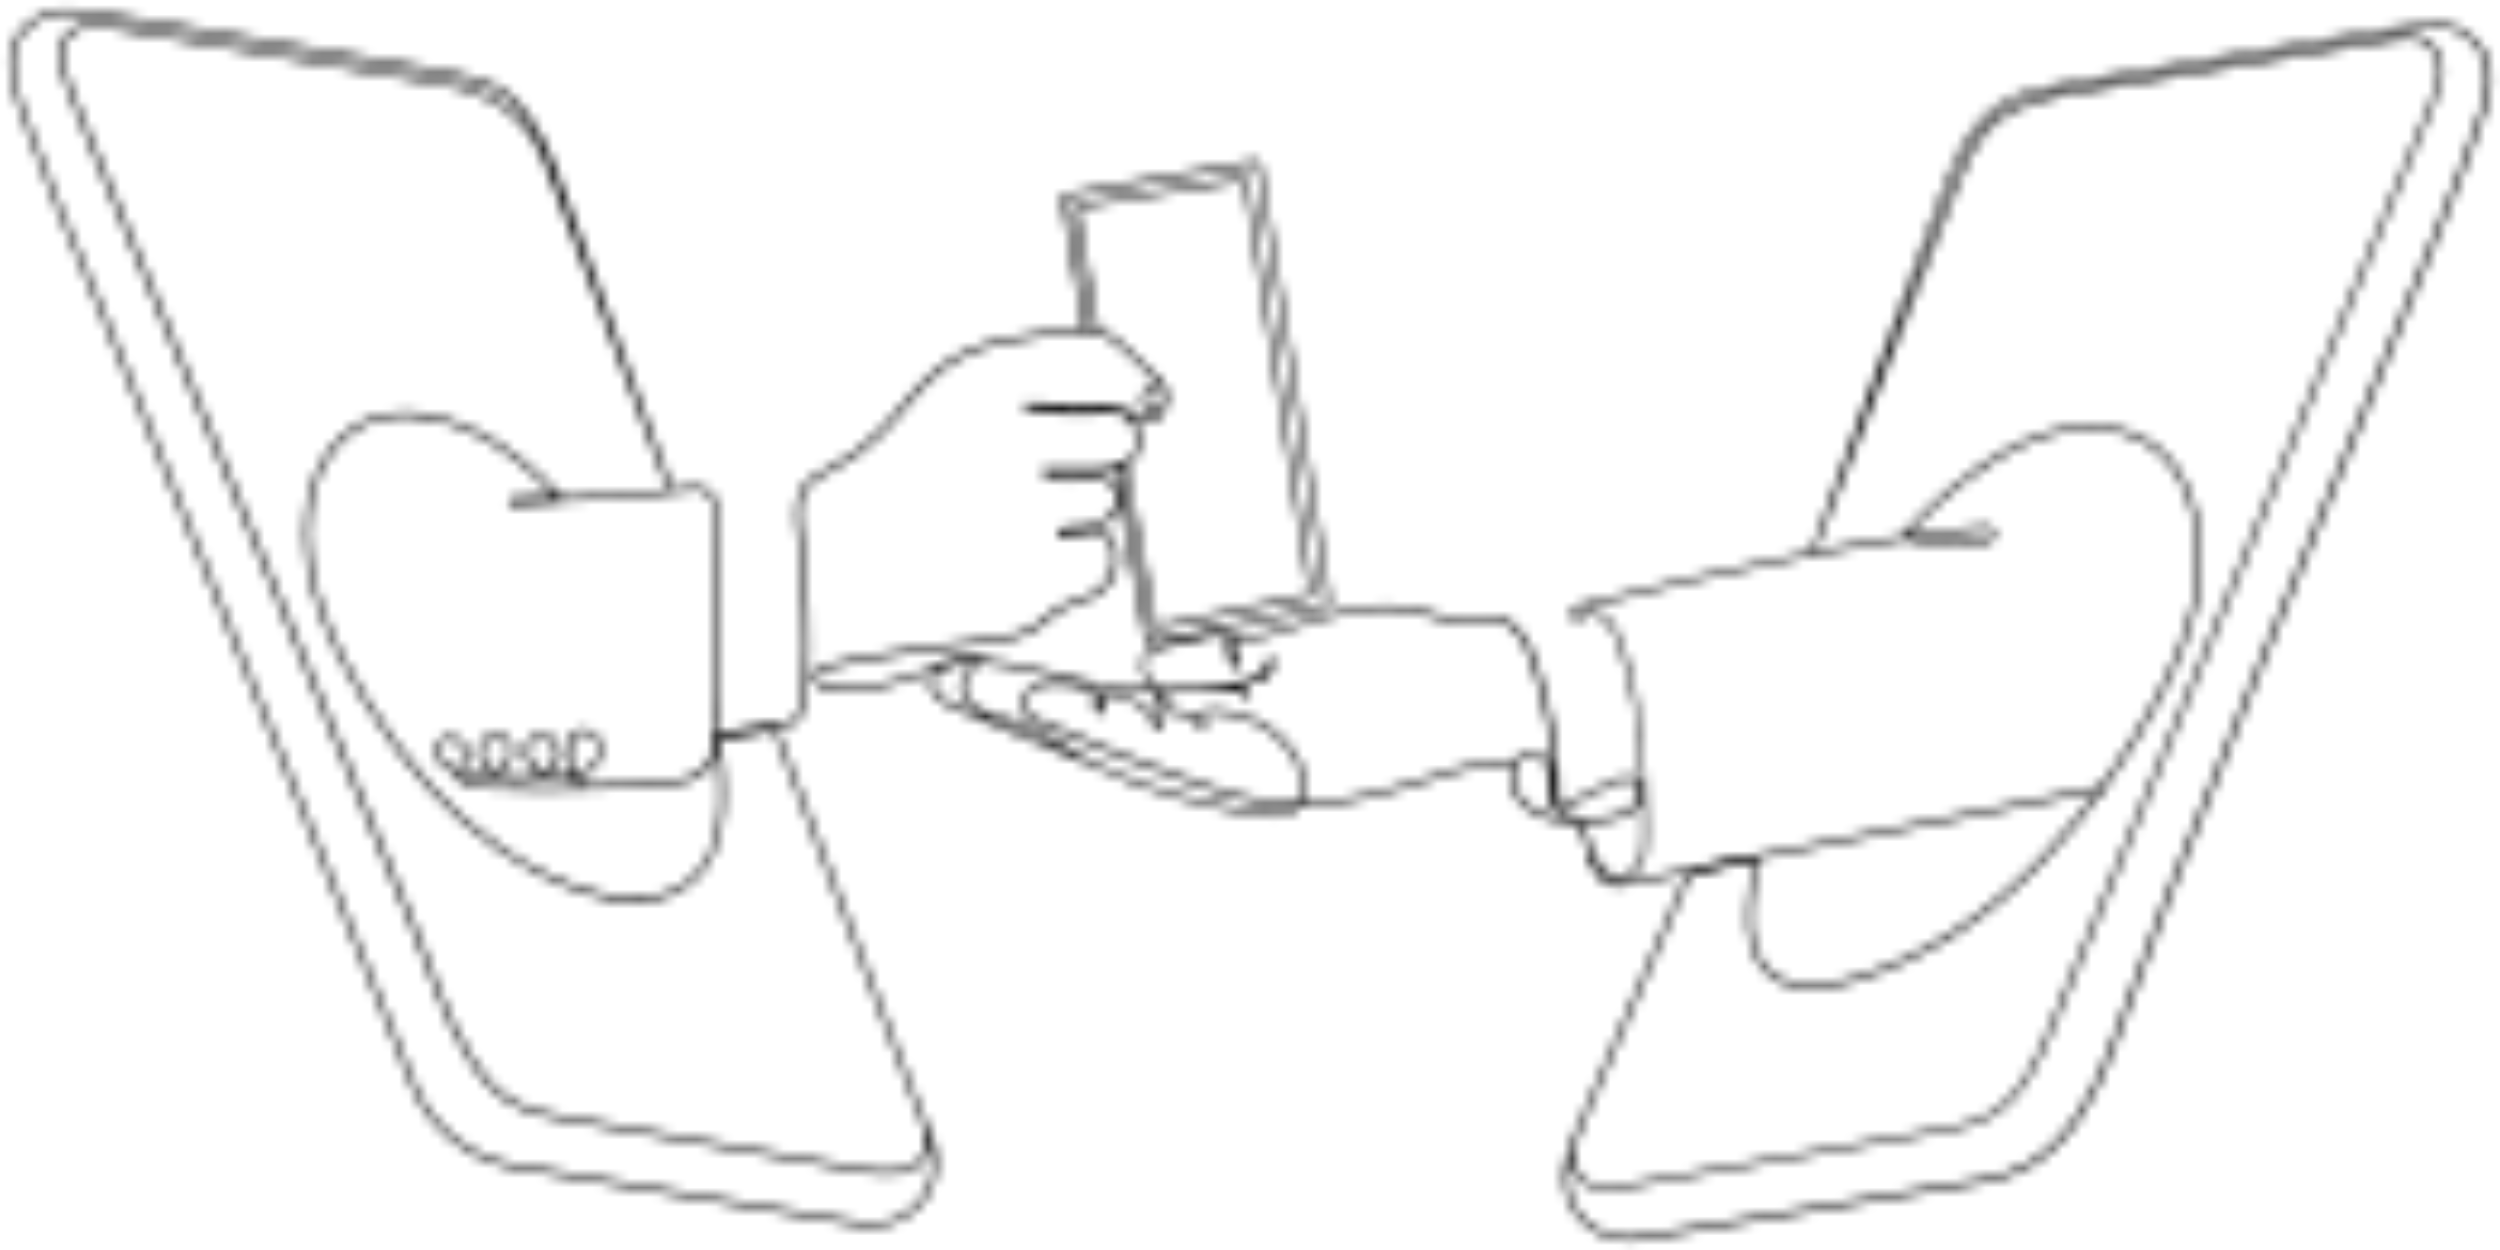 <svg width="260" height="130" viewBox="0 0 260 130" fill="none" xmlns="http://www.w3.org/2000/svg">
<g clip-path="url(#clip0_213_36)">
<mask id="path-1-inside-1_213_36" fill="white">
<path d="M55.805 82.207C53.735 82.207 51.664 82.146 49.604 81.983C49.145 81.942 48.726 81.901 48.339 81.718C47.859 81.483 47.533 81.045 47.513 80.596C47.513 80.555 47.513 80.514 47.513 80.473C46.635 80.198 46.023 79.8 45.646 79.26C45.299 78.77 45.187 78.127 45.35 77.587C45.483 77.128 45.799 76.802 46.258 76.618C46.615 76.475 47.023 76.475 47.39 76.618C47.89 76.802 48.257 77.159 48.461 77.658C48.696 78.23 48.675 78.923 48.4 79.504C48.349 79.606 48.288 79.719 48.237 79.821C48.176 79.933 48.114 80.045 48.063 80.157C48.533 80.269 49.022 80.341 49.502 80.341C49.94 80.341 50.348 80.31 50.715 80.239C49.95 79.555 49.471 78.474 49.889 77.413C50.093 76.893 50.511 76.485 51.032 76.302C51.603 76.098 52.164 76.169 52.613 76.506C53.123 76.883 53.418 77.556 53.367 78.209C53.316 78.964 52.857 79.688 52.143 80.157C52.021 80.239 51.888 80.31 51.746 80.382C52.347 80.657 53.082 80.79 53.99 80.79C54.785 80.79 55.458 80.688 56.009 80.473C55.979 80.463 55.958 80.443 55.928 80.433C55.061 79.912 54.316 78.862 54.591 77.679C54.693 77.26 54.938 76.873 55.275 76.608C55.795 76.2 56.427 76.108 57.009 76.363C57.692 76.669 58.182 77.362 58.223 78.107C58.274 78.964 57.825 79.841 57.05 80.422C57.447 80.535 57.906 80.586 58.416 80.596C58.682 80.596 58.926 80.596 59.171 80.565C58.937 79.912 58.886 79.107 58.865 78.382C58.845 77.505 58.947 76.546 59.814 76.036C60.15 75.843 60.558 75.771 60.966 75.832C61.548 75.934 62.017 76.24 62.323 76.74C62.67 77.301 62.762 78.036 62.558 78.699C62.313 79.484 61.701 80.167 60.864 80.576C60.558 80.728 60.222 80.841 59.844 80.922C60.008 81.157 60.222 81.341 60.497 81.422C60.926 81.555 61.272 81.616 61.629 81.636C62.466 81.606 63.302 81.565 64.139 81.514L67.515 81.29C67.76 81.269 68.015 81.259 68.27 81.249C69.575 81.188 70.932 81.116 72.023 80.576C73.329 79.923 74.165 78.719 74.288 77.373C74.288 77.26 74.288 77.138 74.298 77.016C74.298 76.893 74.298 76.771 74.277 76.648C74.145 75.394 74.145 73.313 74.196 71.916C74.379 67.112 74.359 62.154 74.339 57.36C74.339 55.759 74.328 54.096 74.124 52.474C74.012 51.567 73.176 50.904 72.258 51.016C64.567 51.934 63.404 51.965 59.967 52.077C58.376 52.128 56.387 52.189 53.092 52.352C52.959 52.352 52.857 52.26 52.857 52.138C52.857 52.016 52.949 51.903 53.072 51.903C56.376 51.74 58.355 51.679 59.957 51.628C63.384 51.526 64.547 51.485 72.207 50.567C73.37 50.424 74.43 51.261 74.583 52.423C74.787 54.076 74.798 55.749 74.808 57.36C74.828 62.164 74.849 67.132 74.665 71.936C74.614 73.201 74.614 75.037 74.716 76.281C74.808 76.23 74.9 76.2 75.012 76.179L75.42 76.128C77.317 75.894 79.275 75.649 81.213 75.343C82.091 75.2 82.825 74.609 83.121 73.782C83.406 72.997 83.478 72.089 83.519 71.293C83.774 66.051 83.57 60.747 82.927 55.535C82.723 53.933 82.458 51.73 83.692 50.261C84.273 49.568 85.089 49.16 85.875 48.762L86.201 48.599C88.19 47.578 89.985 46.263 91.546 44.661C92.321 43.876 93.035 43.009 93.739 42.162C94.892 40.775 96.085 39.347 97.544 38.215C101.644 35.022 107.274 34.594 111.793 34.247L112.66 34.135L110.396 20.763C110.345 20.436 110.559 20.13 110.885 20.069L130.449 16.672C130.612 16.642 130.765 16.672 130.898 16.774C131.03 16.866 131.112 17.009 131.142 17.172L138.374 62.44C138.435 62.828 138.191 63.184 137.803 63.276L119.963 67.224C119.769 67.264 119.565 67.224 119.402 67.122C119.239 67.01 119.127 66.836 119.086 66.642L115.802 48.741C115.781 48.629 115.842 48.527 115.944 48.486L116.862 48.129C116.924 48.109 116.995 48.109 117.056 48.139C117.117 48.17 117.158 48.231 117.168 48.292L120.239 64.796C120.249 64.868 120.3 64.939 120.361 64.98C120.422 65.02 120.504 65.031 120.575 65.02L135.906 61.746C136.049 61.716 136.151 61.573 136.12 61.43L129.378 18.937C129.378 18.896 129.347 18.866 129.317 18.845C129.286 18.825 129.245 18.814 129.204 18.825L112.221 21.619C112.181 21.619 112.15 21.65 112.13 21.681C112.109 21.711 112.099 21.752 112.109 21.793L114.261 34.288C114.282 34.41 114.2 34.533 114.078 34.553C113.955 34.574 113.833 34.492 113.813 34.37L111.66 21.875C111.63 21.711 111.66 21.558 111.762 21.426C111.854 21.293 111.997 21.212 112.15 21.181L129.133 18.386C129.296 18.355 129.449 18.396 129.582 18.488C129.714 18.58 129.796 18.723 129.827 18.876L136.569 61.369C136.63 61.757 136.375 62.124 135.998 62.205L120.677 65.48C120.483 65.52 120.279 65.48 120.116 65.367C119.953 65.255 119.841 65.082 119.8 64.888L116.781 48.65L116.301 48.833L119.555 66.55C119.565 66.622 119.616 66.693 119.678 66.734C119.739 66.775 119.82 66.795 119.892 66.775L137.732 62.828C137.874 62.797 137.966 62.654 137.946 62.511L130.714 17.244C130.714 17.203 130.683 17.172 130.653 17.152C130.622 17.131 130.581 17.121 130.541 17.131L110.977 20.528C110.895 20.538 110.844 20.62 110.865 20.691L113.17 34.298C113.18 34.359 113.17 34.42 113.129 34.471C113.088 34.523 113.037 34.553 112.976 34.563L111.864 34.706C107.397 35.043 101.838 35.471 97.85 38.582C96.432 39.684 95.259 41.102 94.116 42.468C93.413 43.315 92.678 44.192 91.903 44.988C90.312 46.62 88.466 47.976 86.436 49.007L86.109 49.17C85.365 49.547 84.59 49.935 84.069 50.557C83.039 51.781 83.162 53.515 83.406 55.483C84.059 60.716 84.263 66.051 83.998 71.314C83.957 72.13 83.876 73.089 83.57 73.935C83.223 74.904 82.356 75.618 81.305 75.792C79.367 76.108 77.399 76.343 75.501 76.577L75.093 76.628C75.002 76.638 74.93 76.679 74.889 76.74C74.838 76.832 74.808 76.924 74.798 77.026C74.798 77.148 74.798 77.26 74.787 77.383V77.495C74.787 77.822 74.706 78.158 74.573 78.495C74.022 79.862 72.992 80.82 71.595 81.279C70.544 81.616 69.443 81.677 68.372 81.738L66.913 81.82C66.015 81.871 65.118 81.922 64.22 81.963L62.782 82.055C62.374 82.085 62.027 82.095 61.691 82.085C59.742 82.167 57.784 82.228 55.826 82.228L55.805 82.207ZM47.961 80.586C47.982 80.861 48.206 81.136 48.522 81.3C48.839 81.453 49.206 81.493 49.624 81.524C53.072 81.799 56.57 81.789 60.038 81.667C59.763 81.504 59.549 81.259 59.385 80.963C59.09 81.004 58.773 81.014 58.437 81.014C57.723 81.014 57.101 80.902 56.57 80.708C55.887 81.055 55.04 81.228 54 81.228C52.837 81.228 51.909 81.014 51.185 80.576C50.685 80.718 50.114 80.79 49.481 80.779C48.971 80.779 48.461 80.708 47.951 80.586H47.961ZM60.701 76.24C60.477 76.24 60.263 76.291 60.079 76.404C59.426 76.791 59.345 77.567 59.355 78.352C59.365 79.076 59.426 79.872 59.661 80.473C60.038 80.402 60.385 80.29 60.691 80.137C61.415 79.78 61.946 79.198 62.15 78.535C62.313 78.005 62.241 77.403 61.966 76.954C61.803 76.689 61.487 76.353 60.926 76.251C60.854 76.24 60.773 76.23 60.701 76.23V76.24ZM56.366 76.648C56.101 76.648 55.836 76.751 55.591 76.934C55.326 77.138 55.142 77.434 55.071 77.76C54.846 78.719 55.469 79.586 56.193 80.014C56.305 80.086 56.427 80.147 56.55 80.198C56.55 80.198 56.57 80.198 56.57 80.188C57.366 79.709 57.845 78.892 57.794 78.107C57.753 77.536 57.366 76.985 56.846 76.751C56.682 76.679 56.519 76.648 56.356 76.648H56.366ZM51.664 76.628C51.521 76.628 51.368 76.659 51.195 76.72C50.797 76.863 50.471 77.189 50.318 77.577C49.94 78.535 50.491 79.535 51.266 80.086C51.501 80.004 51.715 79.892 51.909 79.77C52.5 79.382 52.888 78.77 52.929 78.168C52.959 77.679 52.735 77.148 52.347 76.863C52.194 76.74 51.96 76.628 51.664 76.628ZM46.829 76.965C46.686 76.965 46.544 76.985 46.421 77.036C46.095 77.159 45.881 77.393 45.789 77.709C45.666 78.107 45.758 78.607 46.023 78.984C46.34 79.433 46.87 79.77 47.625 80.014C47.686 79.862 47.768 79.719 47.839 79.586C47.89 79.494 47.941 79.392 47.992 79.3C48.206 78.841 48.227 78.27 48.043 77.821C47.931 77.556 47.706 77.21 47.237 77.036C47.105 76.985 46.972 76.965 46.829 76.965Z"/>
</mask>
<path d="M55.805 82.207C53.735 82.207 51.664 82.146 49.604 81.983C49.145 81.942 48.726 81.901 48.339 81.718C47.859 81.483 47.533 81.045 47.513 80.596C47.513 80.555 47.513 80.514 47.513 80.473C46.635 80.198 46.023 79.8 45.646 79.26C45.299 78.77 45.187 78.127 45.35 77.587C45.483 77.128 45.799 76.802 46.258 76.618C46.615 76.475 47.023 76.475 47.39 76.618C47.89 76.802 48.257 77.159 48.461 77.658C48.696 78.23 48.675 78.923 48.4 79.504C48.349 79.606 48.288 79.719 48.237 79.821C48.176 79.933 48.114 80.045 48.063 80.157C48.533 80.269 49.022 80.341 49.502 80.341C49.94 80.341 50.348 80.31 50.715 80.239C49.95 79.555 49.471 78.474 49.889 77.413C50.093 76.893 50.511 76.485 51.032 76.302C51.603 76.098 52.164 76.169 52.613 76.506C53.123 76.883 53.418 77.556 53.367 78.209C53.316 78.964 52.857 79.688 52.143 80.157C52.021 80.239 51.888 80.31 51.746 80.382C52.347 80.657 53.082 80.79 53.99 80.79C54.785 80.79 55.458 80.688 56.009 80.473C55.979 80.463 55.958 80.443 55.928 80.433C55.061 79.912 54.316 78.862 54.591 77.679C54.693 77.26 54.938 76.873 55.275 76.608C55.795 76.2 56.427 76.108 57.009 76.363C57.692 76.669 58.182 77.362 58.223 78.107C58.274 78.964 57.825 79.841 57.05 80.422C57.447 80.535 57.906 80.586 58.416 80.596C58.682 80.596 58.926 80.596 59.171 80.565C58.937 79.912 58.886 79.107 58.865 78.382C58.845 77.505 58.947 76.546 59.814 76.036C60.15 75.843 60.558 75.771 60.966 75.832C61.548 75.934 62.017 76.24 62.323 76.74C62.67 77.301 62.762 78.036 62.558 78.699C62.313 79.484 61.701 80.167 60.864 80.576C60.558 80.728 60.222 80.841 59.844 80.922C60.008 81.157 60.222 81.341 60.497 81.422C60.926 81.555 61.272 81.616 61.629 81.636C62.466 81.606 63.302 81.565 64.139 81.514L67.515 81.29C67.76 81.269 68.015 81.259 68.27 81.249C69.575 81.188 70.932 81.116 72.023 80.576C73.329 79.923 74.165 78.719 74.288 77.373C74.288 77.26 74.288 77.138 74.298 77.016C74.298 76.893 74.298 76.771 74.277 76.648C74.145 75.394 74.145 73.313 74.196 71.916C74.379 67.112 74.359 62.154 74.339 57.36C74.339 55.759 74.328 54.096 74.124 52.474C74.012 51.567 73.176 50.904 72.258 51.016C64.567 51.934 63.404 51.965 59.967 52.077C58.376 52.128 56.387 52.189 53.092 52.352C52.959 52.352 52.857 52.26 52.857 52.138C52.857 52.016 52.949 51.903 53.072 51.903C56.376 51.74 58.355 51.679 59.957 51.628C63.384 51.526 64.547 51.485 72.207 50.567C73.37 50.424 74.43 51.261 74.583 52.423C74.787 54.076 74.798 55.749 74.808 57.36C74.828 62.164 74.849 67.132 74.665 71.936C74.614 73.201 74.614 75.037 74.716 76.281C74.808 76.23 74.9 76.2 75.012 76.179L75.42 76.128C77.317 75.894 79.275 75.649 81.213 75.343C82.091 75.2 82.825 74.609 83.121 73.782C83.406 72.997 83.478 72.089 83.519 71.293C83.774 66.051 83.57 60.747 82.927 55.535C82.723 53.933 82.458 51.73 83.692 50.261C84.273 49.568 85.089 49.16 85.875 48.762L86.201 48.599C88.19 47.578 89.985 46.263 91.546 44.661C92.321 43.876 93.035 43.009 93.739 42.162C94.892 40.775 96.085 39.347 97.544 38.215C101.644 35.022 107.274 34.594 111.793 34.247L112.66 34.135L110.396 20.763C110.345 20.436 110.559 20.13 110.885 20.069L130.449 16.672C130.612 16.642 130.765 16.672 130.898 16.774C131.03 16.866 131.112 17.009 131.142 17.172L138.374 62.44C138.435 62.828 138.191 63.184 137.803 63.276L119.963 67.224C119.769 67.264 119.565 67.224 119.402 67.122C119.239 67.01 119.127 66.836 119.086 66.642L115.802 48.741C115.781 48.629 115.842 48.527 115.944 48.486L116.862 48.129C116.924 48.109 116.995 48.109 117.056 48.139C117.117 48.17 117.158 48.231 117.168 48.292L120.239 64.796C120.249 64.868 120.3 64.939 120.361 64.98C120.422 65.02 120.504 65.031 120.575 65.02L135.906 61.746C136.049 61.716 136.151 61.573 136.12 61.43L129.378 18.937C129.378 18.896 129.347 18.866 129.317 18.845C129.286 18.825 129.245 18.814 129.204 18.825L112.221 21.619C112.181 21.619 112.15 21.65 112.13 21.681C112.109 21.711 112.099 21.752 112.109 21.793L114.261 34.288C114.282 34.41 114.2 34.533 114.078 34.553C113.955 34.574 113.833 34.492 113.813 34.37L111.66 21.875C111.63 21.711 111.66 21.558 111.762 21.426C111.854 21.293 111.997 21.212 112.15 21.181L129.133 18.386C129.296 18.355 129.449 18.396 129.582 18.488C129.714 18.58 129.796 18.723 129.827 18.876L136.569 61.369C136.63 61.757 136.375 62.124 135.998 62.205L120.677 65.48C120.483 65.52 120.279 65.48 120.116 65.367C119.953 65.255 119.841 65.082 119.8 64.888L116.781 48.65L116.301 48.833L119.555 66.55C119.565 66.622 119.616 66.693 119.678 66.734C119.739 66.775 119.82 66.795 119.892 66.775L137.732 62.828C137.874 62.797 137.966 62.654 137.946 62.511L130.714 17.244C130.714 17.203 130.683 17.172 130.653 17.152C130.622 17.131 130.581 17.121 130.541 17.131L110.977 20.528C110.895 20.538 110.844 20.62 110.865 20.691L113.17 34.298C113.18 34.359 113.17 34.42 113.129 34.471C113.088 34.523 113.037 34.553 112.976 34.563L111.864 34.706C107.397 35.043 101.838 35.471 97.85 38.582C96.432 39.684 95.259 41.102 94.116 42.468C93.413 43.315 92.678 44.192 91.903 44.988C90.312 46.62 88.466 47.976 86.436 49.007L86.109 49.17C85.365 49.547 84.59 49.935 84.069 50.557C83.039 51.781 83.162 53.515 83.406 55.483C84.059 60.716 84.263 66.051 83.998 71.314C83.957 72.13 83.876 73.089 83.57 73.935C83.223 74.904 82.356 75.618 81.305 75.792C79.367 76.108 77.399 76.343 75.501 76.577L75.093 76.628C75.002 76.638 74.93 76.679 74.889 76.74C74.838 76.832 74.808 76.924 74.798 77.026C74.798 77.148 74.798 77.26 74.787 77.383V77.495C74.787 77.822 74.706 78.158 74.573 78.495C74.022 79.862 72.992 80.82 71.595 81.279C70.544 81.616 69.443 81.677 68.372 81.738L66.913 81.82C66.015 81.871 65.118 81.922 64.22 81.963L62.782 82.055C62.374 82.085 62.027 82.095 61.691 82.085C59.742 82.167 57.784 82.228 55.826 82.228L55.805 82.207ZM47.961 80.586C47.982 80.861 48.206 81.136 48.522 81.3C48.839 81.453 49.206 81.493 49.624 81.524C53.072 81.799 56.57 81.789 60.038 81.667C59.763 81.504 59.549 81.259 59.385 80.963C59.09 81.004 58.773 81.014 58.437 81.014C57.723 81.014 57.101 80.902 56.57 80.708C55.887 81.055 55.04 81.228 54 81.228C52.837 81.228 51.909 81.014 51.185 80.576C50.685 80.718 50.114 80.79 49.481 80.779C48.971 80.779 48.461 80.708 47.951 80.586H47.961ZM60.701 76.24C60.477 76.24 60.263 76.291 60.079 76.404C59.426 76.791 59.345 77.567 59.355 78.352C59.365 79.076 59.426 79.872 59.661 80.473C60.038 80.402 60.385 80.29 60.691 80.137C61.415 79.78 61.946 79.198 62.15 78.535C62.313 78.005 62.241 77.403 61.966 76.954C61.803 76.689 61.487 76.353 60.926 76.251C60.854 76.24 60.773 76.23 60.701 76.23V76.24ZM56.366 76.648C56.101 76.648 55.836 76.751 55.591 76.934C55.326 77.138 55.142 77.434 55.071 77.76C54.846 78.719 55.469 79.586 56.193 80.014C56.305 80.086 56.427 80.147 56.55 80.198C56.55 80.198 56.57 80.198 56.57 80.188C57.366 79.709 57.845 78.892 57.794 78.107C57.753 77.536 57.366 76.985 56.846 76.751C56.682 76.679 56.519 76.648 56.356 76.648H56.366ZM51.664 76.628C51.521 76.628 51.368 76.659 51.195 76.72C50.797 76.863 50.471 77.189 50.318 77.577C49.94 78.535 50.491 79.535 51.266 80.086C51.501 80.004 51.715 79.892 51.909 79.77C52.5 79.382 52.888 78.77 52.929 78.168C52.959 77.679 52.735 77.148 52.347 76.863C52.194 76.74 51.96 76.628 51.664 76.628ZM46.829 76.965C46.686 76.965 46.544 76.985 46.421 77.036C46.095 77.159 45.881 77.393 45.789 77.709C45.666 78.107 45.758 78.607 46.023 78.984C46.34 79.433 46.87 79.77 47.625 80.014C47.686 79.862 47.768 79.719 47.839 79.586C47.89 79.494 47.941 79.392 47.992 79.3C48.206 78.841 48.227 78.27 48.043 77.821C47.931 77.556 47.706 77.21 47.237 77.036C47.105 76.985 46.972 76.965 46.829 76.965Z" stroke="black" stroke-width="40" mask="url(#path-1-inside-1_213_36)"/>
<mask id="path-2-inside-2_213_36" fill="white">
<path d="M132.428 85.043C131.918 85.043 131.408 84.982 130.928 84.9C126.022 84.084 119.178 82.513 113.496 79.637C111.385 78.739 109.223 77.862 107.111 77.005C104.49 75.934 101.777 74.833 99.186 73.711C98.349 73.344 96.595 72.589 96.646 70.957C96.677 70.059 97.268 69.264 98.145 68.917C99.135 68.529 100.44 68.407 102.256 68.519C102.378 68.519 102.47 68.631 102.47 68.754C102.47 68.876 102.368 68.978 102.246 68.978C101.828 68.978 101.338 69.294 100.94 69.804C100.44 70.457 100.185 71.253 100.328 71.793C100.573 72.742 101.42 73.568 102.664 74.068C103.286 74.313 103.959 74.476 104.602 74.639C105.092 74.761 105.612 74.884 106.101 75.047C107.662 75.557 109.059 76.455 110.416 77.332C111.038 77.73 111.691 78.148 112.344 78.515C112.782 78.76 113.231 79.005 113.68 79.229C114.19 79.443 114.7 79.668 115.2 79.882C115.261 79.912 115.302 79.953 115.322 80.014C120.596 82.381 126.583 83.727 131 84.462C132.244 84.666 133.601 84.747 134.519 83.941C133.509 83.921 132.499 83.839 131.489 83.686C129.327 83.35 127.215 82.656 125.226 81.983C119.321 79.963 113.435 77.658 107.723 75.139C107.091 74.863 106.316 74.517 106.224 73.425C106.173 72.742 106.448 72.058 106.979 71.589C107.968 70.702 109.335 70.671 110.549 70.763C111.487 70.834 112.578 70.967 113.466 71.518C113.772 71.701 114.037 71.936 114.251 72.191C114.802 71.803 115.598 71.773 116.607 72.089C118.076 72.548 119.249 73.313 120.004 74.262C120.075 74.16 120.167 74.058 120.279 73.986C120.942 73.527 121.779 73.65 122.585 73.843C123.227 74.007 123.941 74.221 124.523 74.608C124.584 74.425 124.696 74.262 124.859 74.129C125.594 73.537 126.593 73.711 127.399 73.843L127.542 73.864C129.123 74.129 130.428 74.578 131.53 75.231C133.611 76.485 135.151 78.464 135.743 80.667C136.008 81.667 135.906 82.677 135.457 83.472C140.475 83.37 145.494 81.769 150.369 80.198L150.553 80.137C152.103 79.637 155.072 78.892 157.448 79.474C157.571 79.504 157.642 79.627 157.611 79.749C157.581 79.872 157.458 79.943 157.336 79.912C155.072 79.351 152.195 80.086 150.696 80.565L150.512 80.626C145.494 82.238 140.333 83.89 135.141 83.931C134.437 84.798 133.427 85.043 132.417 85.043H132.428ZM109.763 71.161C108.866 71.161 107.968 71.314 107.295 71.905C106.877 72.283 106.652 72.823 106.693 73.364C106.754 74.18 107.325 74.435 107.917 74.7C113.609 77.22 119.484 79.515 125.379 81.534C127.348 82.207 129.439 82.891 131.561 83.217C132.683 83.391 133.794 83.472 134.916 83.472C134.937 83.442 134.967 83.401 134.988 83.37C135.437 82.656 135.549 81.718 135.304 80.779C134.743 78.688 133.284 76.812 131.306 75.618C130.255 74.986 129 74.557 127.47 74.302L127.328 74.282C126.573 74.16 125.726 74.017 125.155 74.476C125.022 74.578 124.951 74.741 124.92 74.914C125.165 75.149 125.359 75.424 125.481 75.751C125.512 75.822 125.502 75.904 125.451 75.965C125.41 76.026 125.339 76.067 125.257 76.057C124.91 76.036 124.635 75.812 124.512 75.445C124.482 75.343 124.461 75.22 124.451 75.098C123.911 74.67 123.156 74.425 122.483 74.262C121.779 74.088 121.055 73.976 120.545 74.333C120.432 74.415 120.351 74.527 120.3 74.649C120.524 74.996 120.698 75.373 120.81 75.761C120.83 75.832 120.81 75.914 120.769 75.975C120.718 76.036 120.647 76.067 120.575 76.057C120.208 76.026 119.922 75.761 119.82 75.363C119.769 75.169 119.759 74.945 119.81 74.731C118.862 73.395 117.24 72.752 116.475 72.507C115.608 72.232 114.955 72.242 114.527 72.538C114.771 72.946 114.914 73.395 114.904 73.843C114.904 74.007 114.812 74.16 114.659 74.241C114.506 74.323 114.323 74.313 114.18 74.221C113.915 74.037 113.741 73.69 113.731 73.293C113.731 72.997 113.792 72.721 113.935 72.497C113.741 72.262 113.507 72.048 113.231 71.885C112.425 71.385 111.446 71.263 110.518 71.191C110.263 71.171 110.008 71.161 109.753 71.161H109.763ZM101.114 68.927C99.941 68.927 99.012 69.06 98.319 69.335C97.625 69.61 97.136 70.263 97.115 70.957C97.074 72.12 98.176 72.762 99.38 73.282C101.96 74.404 104.673 75.506 107.295 76.577C108.335 76.995 109.386 77.424 110.436 77.862C110.355 77.811 110.273 77.76 110.192 77.699C108.866 76.842 107.489 75.965 105.979 75.465C105.5 75.312 105 75.19 104.51 75.067C103.847 74.904 103.154 74.741 102.511 74.476C101.134 73.925 100.185 72.976 99.91 71.885C99.737 71.212 100.012 70.273 100.604 69.508C100.787 69.274 100.981 69.08 101.185 68.917H101.134L101.114 68.927ZM114.241 72.946C114.21 73.048 114.2 73.16 114.2 73.272C114.2 73.517 114.302 73.731 114.455 73.833C114.455 73.537 114.384 73.231 114.241 72.946Z"/>
</mask>
<path d="M132.428 85.043C131.918 85.043 131.408 84.982 130.928 84.9C126.022 84.084 119.178 82.513 113.496 79.637C111.385 78.739 109.223 77.862 107.111 77.005C104.49 75.934 101.777 74.833 99.186 73.711C98.349 73.344 96.595 72.589 96.646 70.957C96.677 70.059 97.268 69.264 98.145 68.917C99.135 68.529 100.44 68.407 102.256 68.519C102.378 68.519 102.47 68.631 102.47 68.754C102.47 68.876 102.368 68.978 102.246 68.978C101.828 68.978 101.338 69.294 100.94 69.804C100.44 70.457 100.185 71.253 100.328 71.793C100.573 72.742 101.42 73.568 102.664 74.068C103.286 74.313 103.959 74.476 104.602 74.639C105.092 74.761 105.612 74.884 106.101 75.047C107.662 75.557 109.059 76.455 110.416 77.332C111.038 77.73 111.691 78.148 112.344 78.515C112.782 78.76 113.231 79.005 113.68 79.229C114.19 79.443 114.7 79.668 115.2 79.882C115.261 79.912 115.302 79.953 115.322 80.014C120.596 82.381 126.583 83.727 131 84.462C132.244 84.666 133.601 84.747 134.519 83.941C133.509 83.921 132.499 83.839 131.489 83.686C129.327 83.35 127.215 82.656 125.226 81.983C119.321 79.963 113.435 77.658 107.723 75.139C107.091 74.863 106.316 74.517 106.224 73.425C106.173 72.742 106.448 72.058 106.979 71.589C107.968 70.702 109.335 70.671 110.549 70.763C111.487 70.834 112.578 70.967 113.466 71.518C113.772 71.701 114.037 71.936 114.251 72.191C114.802 71.803 115.598 71.773 116.607 72.089C118.076 72.548 119.249 73.313 120.004 74.262C120.075 74.16 120.167 74.058 120.279 73.986C120.942 73.527 121.779 73.65 122.585 73.843C123.227 74.007 123.941 74.221 124.523 74.608C124.584 74.425 124.696 74.262 124.859 74.129C125.594 73.537 126.593 73.711 127.399 73.843L127.542 73.864C129.123 74.129 130.428 74.578 131.53 75.231C133.611 76.485 135.151 78.464 135.743 80.667C136.008 81.667 135.906 82.677 135.457 83.472C140.475 83.37 145.494 81.769 150.369 80.198L150.553 80.137C152.103 79.637 155.072 78.892 157.448 79.474C157.571 79.504 157.642 79.627 157.611 79.749C157.581 79.872 157.458 79.943 157.336 79.912C155.072 79.351 152.195 80.086 150.696 80.565L150.512 80.626C145.494 82.238 140.333 83.89 135.141 83.931C134.437 84.798 133.427 85.043 132.417 85.043H132.428ZM109.763 71.161C108.866 71.161 107.968 71.314 107.295 71.905C106.877 72.283 106.652 72.823 106.693 73.364C106.754 74.18 107.325 74.435 107.917 74.7C113.609 77.22 119.484 79.515 125.379 81.534C127.348 82.207 129.439 82.891 131.561 83.217C132.683 83.391 133.794 83.472 134.916 83.472C134.937 83.442 134.967 83.401 134.988 83.37C135.437 82.656 135.549 81.718 135.304 80.779C134.743 78.688 133.284 76.812 131.306 75.618C130.255 74.986 129 74.557 127.47 74.302L127.328 74.282C126.573 74.16 125.726 74.017 125.155 74.476C125.022 74.578 124.951 74.741 124.92 74.914C125.165 75.149 125.359 75.424 125.481 75.751C125.512 75.822 125.502 75.904 125.451 75.965C125.41 76.026 125.339 76.067 125.257 76.057C124.91 76.036 124.635 75.812 124.512 75.445C124.482 75.343 124.461 75.22 124.451 75.098C123.911 74.67 123.156 74.425 122.483 74.262C121.779 74.088 121.055 73.976 120.545 74.333C120.432 74.415 120.351 74.527 120.3 74.649C120.524 74.996 120.698 75.373 120.81 75.761C120.83 75.832 120.81 75.914 120.769 75.975C120.718 76.036 120.647 76.067 120.575 76.057C120.208 76.026 119.922 75.761 119.82 75.363C119.769 75.169 119.759 74.945 119.81 74.731C118.862 73.395 117.24 72.752 116.475 72.507C115.608 72.232 114.955 72.242 114.527 72.538C114.771 72.946 114.914 73.395 114.904 73.843C114.904 74.007 114.812 74.16 114.659 74.241C114.506 74.323 114.323 74.313 114.18 74.221C113.915 74.037 113.741 73.69 113.731 73.293C113.731 72.997 113.792 72.721 113.935 72.497C113.741 72.262 113.507 72.048 113.231 71.885C112.425 71.385 111.446 71.263 110.518 71.191C110.263 71.171 110.008 71.161 109.753 71.161H109.763ZM101.114 68.927C99.941 68.927 99.012 69.06 98.319 69.335C97.625 69.61 97.136 70.263 97.115 70.957C97.074 72.12 98.176 72.762 99.38 73.282C101.96 74.404 104.673 75.506 107.295 76.577C108.335 76.995 109.386 77.424 110.436 77.862C110.355 77.811 110.273 77.76 110.192 77.699C108.866 76.842 107.489 75.965 105.979 75.465C105.5 75.312 105 75.19 104.51 75.067C103.847 74.904 103.154 74.741 102.511 74.476C101.134 73.925 100.185 72.976 99.91 71.885C99.737 71.212 100.012 70.273 100.604 69.508C100.787 69.274 100.981 69.08 101.185 68.917H101.134L101.114 68.927ZM114.241 72.946C114.21 73.048 114.2 73.16 114.2 73.272C114.2 73.517 114.302 73.731 114.455 73.833C114.455 73.537 114.384 73.231 114.241 72.946Z" stroke="black" stroke-width="40" mask="url(#path-2-inside-2_213_36)"/>
<mask id="path-3-inside-3_213_36" fill="white">
<path d="M90.669 127.628C90.302 127.628 89.924 127.597 89.547 127.536L71.646 124.548C65.363 123.497 59.079 122.446 52.786 121.396C50.083 120.947 47.105 119.142 45.014 116.683C43.402 114.796 42.535 112.501 41.699 110.278C41.484 109.717 41.27 109.135 41.046 108.574L10.701 33.237C8.732 28.637 7.151 24.822 5.723 21.242C4.673 18.621 3.459 15.51 2.357 12.368L2.184 11.858C1.082 8.727 -0.162 5.177 2.714 2.515C3.153 2.107 3.653 1.77 4.203 1.505C6.029 0.628 7.926 0.913 9.762 1.189L10.201 1.25C12.414 1.576 14.72 1.933 17.249 2.352C21.594 3.055 26.001 3.841 30.264 4.585C34.61 5.35 39.108 6.146 43.535 6.86H43.596C46.085 7.288 48.655 7.727 51.072 8.645C52.541 9.206 53.745 10.216 54.969 11.94C56.203 13.653 57.192 15.632 57.835 17.641L69.881 50.689C69.922 50.812 69.861 50.934 69.749 50.985C69.636 51.036 69.504 50.975 69.453 50.853L66.627 43.447C63.557 35.42 60.385 27.117 57.396 18.896C56.458 16.326 55.305 13.704 53.174 11.94C51.287 10.379 48.767 9.318 45.697 8.798L10.925 2.851L10.844 2.831C10.823 2.831 10.793 2.811 10.772 2.811C9.181 2.617 7.906 3.004 7.182 3.882C6.519 4.677 6.376 5.84 6.774 7.074L7.529 9.41C7.988 10.522 8.385 11.511 8.783 12.501C9.181 13.49 9.569 14.479 10.038 15.601L43.147 96.11C43.688 97.436 44.208 98.833 44.708 100.18C46.36 104.617 48.063 109.217 51.205 112.726C53.194 114.949 55.907 115.572 58.733 116.071C62.864 116.796 66.984 117.51 71.115 118.213C76.532 119.142 82.121 120.111 87.619 121.09C87.813 121.12 88.007 121.171 88.19 121.212C88.313 121.243 88.425 121.263 88.547 121.294C92.321 122.079 94.739 121.804 95.728 120.468C96.524 119.407 96.238 117.846 95.871 116.765L95.442 115.704C95.381 115.582 95.351 115.521 95.351 115.51C95.249 115.245 95.126 114.919 94.983 114.541L94.779 114.021C94.779 114.001 94.769 113.97 94.759 113.95C91.566 105.586 81.326 78.362 80.418 75.955L75.093 76.597C74.92 76.608 74.879 76.648 74.869 76.659C74.818 76.72 74.849 76.975 74.869 77.179C75.348 80.698 76.348 88.021 72.115 91.673C65.781 97.15 55.061 90.643 51.929 88.511C46.697 84.961 41.984 79.79 37.925 73.129C34.548 67.601 30.815 60.298 31.856 52.811C32.406 48.853 34.742 44.243 39.628 43.141C43.269 42.325 47.788 43.366 51.715 45.936C53.51 47.109 55.183 48.435 56.703 49.894C56.764 49.955 56.886 50.098 57.09 50.343C57.396 50.71 58.1 51.546 58.314 51.648C58.427 51.658 58.518 51.75 58.518 51.873C58.518 51.995 58.427 52.097 58.304 52.107C58.274 52.107 53.112 52.321 53.112 52.321L53.092 51.862C55.713 51.75 57.009 51.699 57.651 51.669C57.427 51.444 57.141 51.108 56.744 50.628C56.591 50.444 56.438 50.261 56.387 50.22C54.887 48.782 53.235 47.476 51.47 46.324C47.645 43.825 43.259 42.805 39.74 43.59C35.079 44.641 32.845 49.068 32.315 52.872C31.295 60.216 34.987 67.428 38.322 72.895C42.351 79.494 47.013 84.625 52.194 88.134C58.508 92.418 66.984 95.508 71.819 91.326C75.379 88.246 75.134 82.483 74.41 77.24C74.359 76.893 74.318 76.597 74.502 76.373C74.614 76.24 74.787 76.159 75.032 76.138L80.52 75.475C80.622 75.465 80.724 75.526 80.765 75.618C80.887 75.945 92.311 106.31 95.351 114.276L95.84 115.49C95.952 115.725 96.146 116.153 96.32 116.683L96.901 118.122C97.442 119.539 97.574 121.008 97.278 122.365C97.248 122.497 97.217 122.62 97.187 122.752C96.401 125.629 93.657 127.597 90.669 127.597V127.628ZM6.998 1.372C6.111 1.372 5.254 1.505 4.397 1.923C3.887 2.168 3.428 2.484 3.02 2.851C0.358 5.31 1.551 8.706 2.612 11.705L2.786 12.215C3.877 15.357 5.091 18.457 6.141 21.069C7.569 24.639 9.15 28.453 11.119 33.054L41.464 108.391C41.688 108.962 41.913 109.543 42.127 110.104C42.953 112.287 43.8 114.552 45.36 116.377C47.39 118.754 50.267 120.508 52.868 120.937C59.151 121.987 65.434 123.038 71.727 124.089L89.628 127.077C92.801 127.608 95.932 125.659 96.748 122.65C96.779 122.528 96.809 122.416 96.84 122.293C97.074 121.202 97.023 120.039 96.677 118.897C96.656 119.55 96.493 120.192 96.085 120.743C94.983 122.232 92.413 122.569 88.445 121.743C88.323 121.712 88.2 121.692 88.078 121.661C87.894 121.62 87.711 121.579 87.527 121.539C82.029 120.559 76.43 119.601 71.024 118.662C66.893 117.948 62.762 117.244 58.641 116.52C55.724 116.01 52.929 115.357 50.848 113.032C47.645 109.452 45.921 104.821 44.259 100.343C43.759 98.996 43.249 97.609 42.698 96.293L9.589 15.785C9.13 14.663 8.732 13.674 8.334 12.674C7.937 11.685 7.539 10.695 7.08 9.563L6.315 7.217C5.866 5.84 6.05 4.514 6.804 3.596C7.631 2.586 9.048 2.148 10.803 2.362C10.854 2.362 10.905 2.382 10.946 2.392H10.986C10.986 2.403 45.738 8.349 45.738 8.349C48.89 8.89 51.48 9.981 53.429 11.593C55.071 12.949 56.142 14.775 56.988 16.693C56.376 15.112 55.55 13.582 54.571 12.215C53.398 10.573 52.256 9.604 50.879 9.084C48.492 8.176 45.952 7.747 43.484 7.329H43.422C38.996 6.605 34.497 5.809 30.152 5.044C25.889 4.29 21.492 3.514 17.147 2.811C14.628 2.403 12.323 2.046 10.109 1.719L9.671 1.658C8.753 1.515 7.855 1.383 6.978 1.383L6.998 1.372Z"/>
</mask>
<path d="M90.669 127.628C90.302 127.628 89.924 127.597 89.547 127.536L71.646 124.548C65.363 123.497 59.079 122.446 52.786 121.396C50.083 120.947 47.105 119.142 45.014 116.683C43.402 114.796 42.535 112.501 41.699 110.278C41.484 109.717 41.27 109.135 41.046 108.574L10.701 33.237C8.732 28.637 7.151 24.822 5.723 21.242C4.673 18.621 3.459 15.51 2.357 12.368L2.184 11.858C1.082 8.727 -0.162 5.177 2.714 2.515C3.153 2.107 3.653 1.77 4.203 1.505C6.029 0.628 7.926 0.913 9.762 1.189L10.201 1.25C12.414 1.576 14.72 1.933 17.249 2.352C21.594 3.055 26.001 3.841 30.264 4.585C34.61 5.35 39.108 6.146 43.535 6.86H43.596C46.085 7.288 48.655 7.727 51.072 8.645C52.541 9.206 53.745 10.216 54.969 11.94C56.203 13.653 57.192 15.632 57.835 17.641L69.881 50.689C69.922 50.812 69.861 50.934 69.749 50.985C69.636 51.036 69.504 50.975 69.453 50.853L66.627 43.447C63.557 35.42 60.385 27.117 57.396 18.896C56.458 16.326 55.305 13.704 53.174 11.94C51.287 10.379 48.767 9.318 45.697 8.798L10.925 2.851L10.844 2.831C10.823 2.831 10.793 2.811 10.772 2.811C9.181 2.617 7.906 3.004 7.182 3.882C6.519 4.677 6.376 5.84 6.774 7.074L7.529 9.41C7.988 10.522 8.385 11.511 8.783 12.501C9.181 13.49 9.569 14.479 10.038 15.601L43.147 96.11C43.688 97.436 44.208 98.833 44.708 100.18C46.36 104.617 48.063 109.217 51.205 112.726C53.194 114.949 55.907 115.572 58.733 116.071C62.864 116.796 66.984 117.51 71.115 118.213C76.532 119.142 82.121 120.111 87.619 121.09C87.813 121.12 88.007 121.171 88.19 121.212C88.313 121.243 88.425 121.263 88.547 121.294C92.321 122.079 94.739 121.804 95.728 120.468C96.524 119.407 96.238 117.846 95.871 116.765L95.442 115.704C95.381 115.582 95.351 115.521 95.351 115.51C95.249 115.245 95.126 114.919 94.983 114.541L94.779 114.021C94.779 114.001 94.769 113.97 94.759 113.95C91.566 105.586 81.326 78.362 80.418 75.955L75.093 76.597C74.92 76.608 74.879 76.648 74.869 76.659C74.818 76.72 74.849 76.975 74.869 77.179C75.348 80.698 76.348 88.021 72.115 91.673C65.781 97.15 55.061 90.643 51.929 88.511C46.697 84.961 41.984 79.79 37.925 73.129C34.548 67.601 30.815 60.298 31.856 52.811C32.406 48.853 34.742 44.243 39.628 43.141C43.269 42.325 47.788 43.366 51.715 45.936C53.51 47.109 55.183 48.435 56.703 49.894C56.764 49.955 56.886 50.098 57.09 50.343C57.396 50.71 58.1 51.546 58.314 51.648C58.427 51.658 58.518 51.75 58.518 51.873C58.518 51.995 58.427 52.097 58.304 52.107C58.274 52.107 53.112 52.321 53.112 52.321L53.092 51.862C55.713 51.75 57.009 51.699 57.651 51.669C57.427 51.444 57.141 51.108 56.744 50.628C56.591 50.444 56.438 50.261 56.387 50.22C54.887 48.782 53.235 47.476 51.47 46.324C47.645 43.825 43.259 42.805 39.74 43.59C35.079 44.641 32.845 49.068 32.315 52.872C31.295 60.216 34.987 67.428 38.322 72.895C42.351 79.494 47.013 84.625 52.194 88.134C58.508 92.418 66.984 95.508 71.819 91.326C75.379 88.246 75.134 82.483 74.41 77.24C74.359 76.893 74.318 76.597 74.502 76.373C74.614 76.24 74.787 76.159 75.032 76.138L80.52 75.475C80.622 75.465 80.724 75.526 80.765 75.618C80.887 75.945 92.311 106.31 95.351 114.276L95.84 115.49C95.952 115.725 96.146 116.153 96.32 116.683L96.901 118.122C97.442 119.539 97.574 121.008 97.278 122.365C97.248 122.497 97.217 122.62 97.187 122.752C96.401 125.629 93.657 127.597 90.669 127.597V127.628ZM6.998 1.372C6.111 1.372 5.254 1.505 4.397 1.923C3.887 2.168 3.428 2.484 3.02 2.851C0.358 5.31 1.551 8.706 2.612 11.705L2.786 12.215C3.877 15.357 5.091 18.457 6.141 21.069C7.569 24.639 9.15 28.453 11.119 33.054L41.464 108.391C41.688 108.962 41.913 109.543 42.127 110.104C42.953 112.287 43.8 114.552 45.36 116.377C47.39 118.754 50.267 120.508 52.868 120.937C59.151 121.987 65.434 123.038 71.727 124.089L89.628 127.077C92.801 127.608 95.932 125.659 96.748 122.65C96.779 122.528 96.809 122.416 96.84 122.293C97.074 121.202 97.023 120.039 96.677 118.897C96.656 119.55 96.493 120.192 96.085 120.743C94.983 122.232 92.413 122.569 88.445 121.743C88.323 121.712 88.2 121.692 88.078 121.661C87.894 121.62 87.711 121.579 87.527 121.539C82.029 120.559 76.43 119.601 71.024 118.662C66.893 117.948 62.762 117.244 58.641 116.52C55.724 116.01 52.929 115.357 50.848 113.032C47.645 109.452 45.921 104.821 44.259 100.343C43.759 98.996 43.249 97.609 42.698 96.293L9.589 15.785C9.13 14.663 8.732 13.674 8.334 12.674C7.937 11.685 7.539 10.695 7.08 9.563L6.315 7.217C5.866 5.84 6.05 4.514 6.804 3.596C7.631 2.586 9.048 2.148 10.803 2.362C10.854 2.362 10.905 2.382 10.946 2.392H10.986C10.986 2.403 45.738 8.349 45.738 8.349C48.89 8.89 51.48 9.981 53.429 11.593C55.071 12.949 56.142 14.775 56.988 16.693C56.376 15.112 55.55 13.582 54.571 12.215C53.398 10.573 52.256 9.604 50.879 9.084C48.492 8.176 45.952 7.747 43.484 7.329H43.422C38.996 6.605 34.497 5.809 30.152 5.044C25.889 4.29 21.492 3.514 17.147 2.811C14.628 2.403 12.323 2.046 10.109 1.719L9.671 1.658C8.753 1.515 7.855 1.383 6.978 1.383L6.998 1.372Z" stroke="black" stroke-width="40" mask="url(#path-3-inside-3_213_36)"/>
<mask id="path-4-inside-4_213_36" fill="white">
<path d="M169.382 129.076C166.383 129.076 163.64 127.098 162.864 124.211C162.834 124.089 162.803 123.966 162.773 123.844C162.477 122.487 162.609 121.018 163.15 119.601L163.283 119.254C163.344 118.917 163.446 118.581 163.589 118.254L174.788 92.214C175.023 91.673 175.308 90.99 175.89 90.592C176.298 90.306 176.798 90.194 177.226 90.102L182.428 88.98C182.499 88.97 182.571 88.98 182.622 89.031C182.673 89.072 182.703 89.143 182.703 89.215C182.673 90.123 182.561 91.051 182.448 92.03C182.112 94.855 181.765 97.783 183.407 100.119C185.406 102.964 189.293 102.597 192.2 101.781C208.703 97.171 219.046 81.993 223.738 73.364C225.645 69.855 227.9 65.194 228.43 60.206C228.981 55.086 227.492 48.456 222.942 46.018C212.64 40.489 200.553 53.229 198.422 55.616C201.104 55.239 203.797 54.912 206.49 54.678C206.877 54.647 207.245 54.871 207.398 55.239C207.54 55.606 207.449 55.993 207.143 56.238C205.368 57.676 199.391 56.422 198.095 56.126C194.892 56.585 191.69 57.146 188.517 57.758C188.487 57.768 188.456 57.778 188.426 57.778C180.286 59.359 172.238 61.348 164.343 63.297C164.017 63.378 163.68 63.603 163.629 63.786C163.629 63.817 163.609 63.868 163.68 63.949C163.813 64.092 164.048 64.092 164.201 63.97C165.129 63.174 166.465 63.531 167.25 64.276C167.924 64.918 168.291 65.796 168.576 66.571C170.973 72.987 171.137 80.055 171.279 86.298C171.31 87.583 171.341 89.041 170.555 90.276C170.066 91.041 169.331 91.52 168.536 91.602C166.587 91.785 165.567 89.633 165.221 88.695C165.149 88.511 165.088 88.327 165.027 88.144C164.7 87.226 164.374 86.277 163.752 85.624C160.947 85.563 158.937 84.717 157.754 83.105C156.887 81.922 156.5 80.065 157.703 78.811C158.519 77.954 159.815 77.862 160.651 78.586C161.467 79.3 161.447 80.392 161.426 81.453C161.416 82.167 161.406 82.85 161.63 83.401C161.589 78.117 160.814 73.354 159.243 68.856C158.703 67.305 157.764 65.184 155.908 64.643C155.041 64.398 154.092 64.541 153.174 64.674C152.97 64.704 152.766 64.735 152.562 64.765C151.257 64.939 149.982 64.541 148.758 64.164C148.146 63.98 147.524 63.776 146.901 63.664C145.055 63.307 143.066 63.286 141.302 63.592C138.772 64.041 136.263 64.704 133.845 65.561L133.55 65.663C132.366 66.081 131.142 66.52 129.867 66.448H129.684C129.245 66.408 128.766 66.377 128.429 66.51C128.827 67.081 129.031 67.917 129.031 69.019C129.031 69.243 128.888 69.427 128.674 69.488C128.47 69.549 128.246 69.468 128.133 69.284C127.776 68.713 127.572 68.06 127.532 67.397C127.521 67.173 127.532 66.867 127.664 66.601C127.695 66.55 127.715 66.499 127.756 66.459C127.501 66.244 127.175 66.122 126.787 66.081C126.512 66.051 126.216 66.081 125.869 66.163L121.004 67.356C120.055 67.591 119.361 67.825 119.106 68.692C118.964 69.192 119.045 69.743 119.341 70.222C119.871 71.079 120.82 71.61 121.779 71.63C122.115 71.538 122.442 71.497 122.738 71.467C123.084 71.436 123.431 71.406 123.778 71.375C124.074 71.344 124.329 71.334 124.584 71.314C124.869 71.293 125.155 71.283 125.492 71.242C125.869 71.202 126.267 71.181 126.665 71.151C127.583 71.089 128.521 71.028 129.347 70.814C129.521 70.702 129.725 70.63 129.908 70.579C129.99 70.559 130.071 70.549 130.153 70.528C130.622 70.314 131.03 70.018 131.367 69.6C131.652 69.243 131.846 68.815 131.928 68.376C131.948 68.274 132.03 68.203 132.132 68.193C132.234 68.182 132.326 68.244 132.366 68.335C132.54 68.764 132.53 69.284 132.336 69.743C132.142 70.212 131.785 70.579 131.346 70.753C131.071 70.865 130.785 70.906 130.5 70.947C130.428 70.947 130.357 70.967 130.296 70.977C130.051 71.089 129.796 71.171 129.531 71.253C129.419 71.334 129.337 71.426 129.286 71.538C129.602 71.62 129.888 71.773 130.061 72.069C130.112 72.16 130.102 72.262 130.031 72.344C129.847 72.538 129.561 72.579 129.286 72.446C129.082 72.354 128.898 72.15 128.827 71.916C128.786 71.916 128.735 71.916 128.694 71.905C127.073 71.752 125.43 71.732 123.809 71.834C123.421 71.875 122.972 71.926 122.391 72.038C122.217 72.069 122.034 72.089 121.86 72.089C121.524 72.181 121.248 72.313 121.044 72.466C121.248 72.762 121.391 73.099 121.412 73.486C121.412 73.558 121.391 73.619 121.34 73.67C121.289 73.721 121.228 73.741 121.157 73.731C120.871 73.701 120.596 73.548 120.412 73.313C120.228 73.078 120.218 72.732 120.402 72.487C120.402 72.487 120.412 72.466 120.422 72.456C120.055 72.109 119.545 71.865 119.055 71.763C118.413 71.64 117.76 71.671 117.066 71.701C116.72 71.722 116.363 71.742 116.016 71.732C114.741 71.722 113.507 71.416 112.303 71.13L107.203 69.896C103.5 68.998 99.93 68.315 96.932 69.845C96.789 69.916 96.595 70.018 96.381 70.09C92.964 71.334 90.2 71.946 87.69 72.028C86.64 72.058 85.253 71.875 84.6 70.804C84.447 70.549 84.416 70.253 84.508 69.998C84.773 69.294 85.671 69.131 86.324 69.009C86.466 68.978 86.599 68.958 86.711 68.927C87.619 68.703 88.517 68.509 89.373 68.325C91.23 67.938 93.035 67.652 94.749 67.448C96.034 67.295 97.34 67.122 98.604 66.938C99.9 66.754 101.236 66.571 102.552 66.418C104.357 66.214 106.234 65.928 107.652 64.959C108.009 64.714 108.345 64.419 108.682 64.133C109.11 63.766 109.559 63.378 110.059 63.082C110.671 62.725 111.344 62.511 111.987 62.297C112.701 62.062 113.374 61.848 113.976 61.461C115.526 60.461 116.21 58.36 115.547 56.677C115.445 56.422 115.312 56.218 115.159 56.055C114.435 55.32 113.486 55.514 112.385 55.749C111.752 55.881 111.099 56.024 110.457 55.963C110.263 55.942 110.09 55.81 110.039 55.626C109.977 55.432 110.039 55.228 110.202 55.106C110.528 54.841 111.048 54.78 111.426 54.769C112.854 54.729 114.445 54.555 115.485 53.464C116.077 52.842 116.312 52.026 116.118 51.291C115.751 49.935 114.241 49.822 113.609 49.833C113.211 49.833 112.793 49.894 112.395 49.945C111.956 49.996 111.507 50.057 111.059 50.057C110.324 50.057 109.62 49.924 108.947 49.669C108.539 49.516 108.325 49.241 108.376 48.945C108.396 48.833 108.488 48.751 108.611 48.751C110.426 48.813 112.272 48.813 114.088 48.731C115.434 48.67 116.781 48.496 117.556 47.589C118.097 46.956 118.29 45.987 118.076 44.998C117.903 44.182 117.474 43.549 116.924 43.243C116.301 42.907 115.526 42.968 114.782 43.019H114.7C112.201 43.213 109.671 43.101 107.193 42.723C107.019 42.693 106.509 42.611 106.377 42.193C106.356 42.121 106.377 42.05 106.418 41.989C106.458 41.928 106.54 41.897 106.601 41.897L114.578 42.142C115.424 42.172 116.373 42.193 117.23 42.56C117.485 42.672 117.729 42.805 117.964 42.937C118.505 43.243 119.015 43.529 119.555 43.468C119.79 43.437 120.004 43.356 120.188 43.203C119.963 43.233 119.698 43.192 119.514 43.08C118.892 42.733 118.596 42.06 118.739 41.326C118.882 40.632 119.494 39.684 120.31 39.714C120.045 39.398 119.739 39.112 119.443 38.847L116.526 36.134C115.394 35.083 114.384 34.635 112.935 34.563C112.813 34.563 112.711 34.451 112.721 34.318C112.721 34.196 112.833 34.094 112.966 34.104C114.537 34.186 115.628 34.665 116.842 35.797L119.759 38.511C120.351 39.061 121.095 39.755 121.381 40.663C121.554 41.214 121.503 41.877 121.248 42.376C121.248 42.376 121.248 42.387 121.238 42.397C121.146 42.693 121.004 42.968 120.83 43.203C120.514 43.621 120.096 43.866 119.616 43.917C118.943 43.998 118.362 43.682 117.801 43.366C118.148 43.764 118.403 44.284 118.535 44.896C118.78 46.028 118.545 47.14 117.913 47.884C117.026 48.925 115.567 49.119 114.119 49.18C112.446 49.251 110.753 49.261 109.08 49.21C109.1 49.21 109.11 49.221 109.131 49.231C109.743 49.465 110.426 49.588 111.079 49.588C111.507 49.588 111.946 49.527 112.364 49.476C112.772 49.425 113.201 49.374 113.629 49.363C115.19 49.333 116.261 49.986 116.587 51.159C116.832 52.046 116.556 53.025 115.853 53.77C114.7 54.984 112.997 55.177 111.477 55.218C111.048 55.228 110.712 55.32 110.528 55.463C110.528 55.463 110.518 55.473 110.528 55.494C111.12 55.565 111.742 55.432 112.344 55.3C113.476 55.065 114.639 54.82 115.536 55.738C115.74 55.942 115.904 56.208 116.026 56.514C116.771 58.39 116.006 60.736 114.282 61.848C113.629 62.266 112.895 62.501 112.181 62.736C111.548 62.94 110.906 63.144 110.345 63.48C109.875 63.756 109.467 64.113 109.029 64.49C108.692 64.786 108.345 65.082 107.958 65.347C106.458 66.377 104.51 66.673 102.654 66.887C101.338 67.04 100.002 67.224 98.717 67.407C97.452 67.581 96.146 67.764 94.851 67.917C93.147 68.111 91.352 68.407 89.516 68.784C88.67 68.958 87.782 69.162 86.874 69.376C86.752 69.406 86.609 69.437 86.456 69.457C85.875 69.559 85.161 69.692 84.987 70.161C84.947 70.284 84.967 70.437 85.038 70.569C85.569 71.446 86.793 71.599 87.721 71.569C90.179 71.497 92.892 70.885 96.269 69.661C96.452 69.59 96.636 69.508 96.768 69.437C99.91 67.846 103.715 68.57 107.356 69.457L112.456 70.692C113.629 70.977 114.843 71.273 116.067 71.283C116.403 71.283 116.75 71.273 117.097 71.253C117.78 71.222 118.494 71.181 119.198 71.314C119.759 71.426 120.361 71.701 120.8 72.12C120.871 72.058 120.953 72.007 121.024 71.956C120.218 71.732 119.484 71.202 119.025 70.457C118.658 69.876 118.556 69.182 118.739 68.56C119.086 67.377 120.137 67.111 120.973 66.907L125.838 65.714C126.226 65.622 126.583 65.592 126.909 65.622C127.419 65.673 127.848 65.847 128.184 66.153C128.633 65.908 129.266 65.949 129.796 65.979H129.98C131.163 66.061 132.346 65.643 133.488 65.235L133.784 65.133C136.232 64.266 138.762 63.592 141.312 63.144C143.127 62.817 145.178 62.848 147.075 63.215C147.717 63.337 148.36 63.541 148.972 63.725C150.206 64.113 151.369 64.47 152.583 64.306C152.787 64.276 152.981 64.245 153.185 64.215C154.154 64.072 155.153 63.919 156.112 64.194C158.172 64.786 159.172 67.05 159.753 68.692C161.375 73.354 162.171 78.291 162.171 83.778C162.171 83.799 162.181 83.819 162.191 83.819C162.201 83.819 162.222 83.819 162.232 83.819L167.597 81.187C168.27 80.861 169.29 80.361 170.198 81.055C170.463 81.259 170.647 81.524 170.759 81.83C170.555 76.852 170.025 71.589 168.219 66.734C167.944 66.01 167.607 65.184 167.006 64.612C166.363 64 165.292 63.694 164.568 64.317C164.231 64.602 163.721 64.582 163.425 64.266C163.262 64.092 163.201 63.878 163.262 63.664C163.374 63.276 163.874 62.97 164.303 62.868C172.177 60.92 180.204 58.941 188.334 57.36L201.696 20.62C202.859 17.417 204.46 13.021 207.959 10.777C210.06 9.43 212.62 8.992 214.884 8.604C219.077 7.911 223.33 7.166 227.441 6.452C233.989 5.31 240.752 4.137 247.433 3.096C249.095 2.841 250.809 2.576 252.512 2.372C253.848 2.219 255.185 2.505 256.286 3.168C259.917 5.371 259.244 9.318 258.52 11.47C257.337 15.01 255.919 18.774 254.073 23.333C251.176 30.453 248.208 37.684 245.342 44.682C239.038 60.053 232.51 75.945 226.359 91.653C226.084 92.356 225.809 93.07 225.533 93.774C224.513 96.396 223.534 99.088 222.596 101.7C221.637 104.352 220.637 107.106 219.597 109.778C218.057 113.746 215.711 118.632 211.325 121.222C209.815 122.11 208.142 122.712 206.337 123.018L170.555 129.005C170.178 129.066 169.8 129.097 169.433 129.097L169.382 129.076ZM163.272 120.774C163.038 121.783 163.017 122.803 163.221 123.752C163.252 123.874 163.272 123.987 163.303 124.099C164.119 127.118 167.25 129.066 170.433 128.536L206.214 122.548C207.969 122.253 209.591 121.671 211.049 120.814C215.323 118.285 217.608 113.491 219.128 109.594C220.168 106.922 221.157 104.178 222.126 101.526C223.065 98.915 224.044 96.222 225.064 93.591C225.339 92.887 225.615 92.173 225.89 91.469C232.051 75.751 238.569 59.859 244.872 44.488C247.739 37.491 250.707 30.259 253.604 23.139C255.45 18.59 256.868 14.826 258.041 11.297C258.724 9.267 259.356 5.565 256.001 3.525C254.991 2.913 253.746 2.647 252.512 2.79C250.819 2.984 249.105 3.249 247.443 3.514C240.772 4.555 233.999 5.728 227.461 6.87C223.35 7.584 219.097 8.329 214.905 9.022C212.681 9.4 210.172 9.838 208.152 11.124C204.786 13.286 203.216 17.59 202.073 20.742L195.29 39.378L203.093 19.396C203.97 17.142 204.97 14.592 206.867 12.786C209.478 10.308 213.324 9.665 216.404 9.145L249.146 3.657C250.493 3.433 251.543 3.341 252.716 4.31C253.92 5.299 254.399 6.952 253.93 8.421C253.93 8.421 253.91 8.492 253.175 10.756C252.451 12.521 251.737 14.214 251.043 15.846C250.35 17.488 249.636 19.192 248.912 20.946L233.367 58.747C226.788 74.761 220.199 90.765 213.62 106.779C212.018 110.665 210.315 114.317 207.01 116.184C205.245 117.183 203.236 117.54 201.298 117.877L169.362 123.507C167.791 123.783 164.527 124.364 163.446 121.457C163.354 121.222 163.293 120.978 163.252 120.723L163.272 120.774ZM163.721 119.376C163.599 120.049 163.66 120.723 163.884 121.345C164.711 123.579 166.975 123.507 169.29 123.099L201.227 117.469C203.124 117.132 205.092 116.785 206.796 115.827C209.968 114.031 211.641 110.461 213.201 106.647C219.78 90.633 226.359 74.629 232.949 58.615L248.493 20.814C249.218 19.059 249.932 17.356 250.625 15.714C251.319 14.082 252.033 12.388 252.747 10.644C252.747 10.644 253.491 8.349 253.502 8.329C253.92 7.033 253.502 5.585 252.441 4.708C251.411 3.861 250.544 3.933 249.238 4.147L216.496 9.634C213.467 10.144 209.703 10.767 207.194 13.153C205.368 14.887 204.389 17.386 203.522 19.59L188.813 57.248C191.781 56.677 194.76 56.167 197.748 55.728C197.748 55.728 197.748 55.718 197.759 55.708C197.789 55.667 201.227 51.587 206.031 48.323C212.436 43.978 218.363 43.039 223.177 45.63C227.91 48.17 229.46 54.994 228.899 60.267C228.359 65.337 226.074 70.049 224.146 73.599C219.413 82.299 208.989 97.579 192.322 102.24C189.272 103.097 185.182 103.464 183.03 100.394C181.296 97.915 181.643 94.906 181.989 91.989C182.091 91.122 182.193 90.296 182.234 89.5L177.318 90.561C176.91 90.653 176.481 90.745 176.145 90.979C175.676 91.306 175.41 91.918 175.196 92.407L164.7 116.816L163.711 119.397L163.721 119.376ZM164.384 85.604C164.904 86.287 165.2 87.144 165.496 87.981C165.557 88.164 165.629 88.348 165.69 88.531C165.996 89.368 166.893 91.306 168.536 91.143C169.188 91.081 169.8 90.673 170.219 90.031C170.922 88.919 170.892 87.532 170.871 86.318C170.851 85.247 170.82 84.156 170.78 83.044C170.749 83.166 170.698 83.289 170.647 83.401C169.923 84.88 168.332 85.216 166.893 85.42C166.006 85.543 165.18 85.614 164.405 85.624L164.384 85.604ZM163.976 85.155C164.843 85.165 165.792 85.094 166.812 84.951C168.138 84.768 169.596 84.462 170.219 83.187C170.525 82.554 170.382 81.799 169.882 81.412C169.25 80.922 168.515 81.218 167.76 81.585L162.426 84.207C162.579 84.298 162.752 84.38 162.926 84.472C163.15 84.584 163.385 84.706 163.609 84.849C163.742 84.941 163.874 85.043 163.986 85.155H163.976ZM159.356 78.525C158.897 78.525 158.417 78.719 158.06 79.096C157.03 80.167 157.387 81.769 158.152 82.809C159.162 84.186 160.845 84.961 163.17 85.114C163.028 85.033 162.875 84.951 162.711 84.87C162.344 84.686 161.957 84.492 161.661 84.176C160.967 83.442 160.988 82.411 160.998 81.402C161.018 80.402 161.028 79.464 160.376 78.892C160.09 78.637 159.723 78.515 159.356 78.515V78.525ZM120.749 72.813C120.738 72.885 120.749 72.956 120.789 73.007C120.82 73.048 120.851 73.078 120.891 73.109C120.851 73.007 120.81 72.905 120.749 72.813ZM128.633 71.416C128.674 71.416 128.705 71.416 128.745 71.426C128.776 71.426 128.807 71.426 128.837 71.426C128.837 71.406 128.847 71.385 128.858 71.365C128.786 71.375 128.705 71.395 128.633 71.406V71.416ZM131.805 69.774C131.785 69.804 131.754 69.835 131.734 69.876C131.683 69.937 131.632 70.008 131.571 70.069C131.663 69.988 131.744 69.886 131.805 69.784V69.774ZM128.103 66.785C128.031 66.918 128.011 67.091 128.021 67.346C128.052 67.927 128.235 68.509 128.552 69.019C128.603 69.019 128.603 68.998 128.603 68.998C128.603 68.009 128.439 67.285 128.103 66.795V66.785ZM199.472 55.942C201.655 56.35 205.613 56.911 206.877 55.891C207.092 55.718 207.02 55.483 206.99 55.422C206.928 55.279 206.786 55.116 206.541 55.147C204.174 55.361 201.818 55.626 199.462 55.953L199.472 55.942ZM120.259 40.163C119.739 40.163 119.27 40.877 119.168 41.407C119.066 41.948 119.27 42.417 119.718 42.672C119.841 42.733 120.045 42.764 120.167 42.723C120.494 42.621 120.687 42.387 120.789 42.193C120.912 41.805 120.942 41.367 120.881 40.948C120.779 40.296 120.514 40.183 120.32 40.163C120.3 40.163 120.269 40.163 120.249 40.163H120.259ZM108.192 42.376C110.243 42.631 112.313 42.693 114.374 42.56L108.192 42.376Z"/>
</mask>
<path d="M169.382 129.076C166.383 129.076 163.64 127.098 162.864 124.211C162.834 124.089 162.803 123.966 162.773 123.844C162.477 122.487 162.609 121.018 163.15 119.601L163.283 119.254C163.344 118.917 163.446 118.581 163.589 118.254L174.788 92.214C175.023 91.673 175.308 90.99 175.89 90.592C176.298 90.306 176.798 90.194 177.226 90.102L182.428 88.98C182.499 88.97 182.571 88.98 182.622 89.031C182.673 89.072 182.703 89.143 182.703 89.215C182.673 90.123 182.561 91.051 182.448 92.03C182.112 94.855 181.765 97.783 183.407 100.119C185.406 102.964 189.293 102.597 192.2 101.781C208.703 97.171 219.046 81.993 223.738 73.364C225.645 69.855 227.9 65.194 228.43 60.206C228.981 55.086 227.492 48.456 222.942 46.018C212.64 40.489 200.553 53.229 198.422 55.616C201.104 55.239 203.797 54.912 206.49 54.678C206.877 54.647 207.245 54.871 207.398 55.239C207.54 55.606 207.449 55.993 207.143 56.238C205.368 57.676 199.391 56.422 198.095 56.126C194.892 56.585 191.69 57.146 188.517 57.758C188.487 57.768 188.456 57.778 188.426 57.778C180.286 59.359 172.238 61.348 164.343 63.297C164.017 63.378 163.68 63.603 163.629 63.786C163.629 63.817 163.609 63.868 163.68 63.949C163.813 64.092 164.048 64.092 164.201 63.97C165.129 63.174 166.465 63.531 167.25 64.276C167.924 64.918 168.291 65.796 168.576 66.571C170.973 72.987 171.137 80.055 171.279 86.298C171.31 87.583 171.341 89.041 170.555 90.276C170.066 91.041 169.331 91.52 168.536 91.602C166.587 91.785 165.567 89.633 165.221 88.695C165.149 88.511 165.088 88.327 165.027 88.144C164.7 87.226 164.374 86.277 163.752 85.624C160.947 85.563 158.937 84.717 157.754 83.105C156.887 81.922 156.5 80.065 157.703 78.811C158.519 77.954 159.815 77.862 160.651 78.586C161.467 79.3 161.447 80.392 161.426 81.453C161.416 82.167 161.406 82.85 161.63 83.401C161.589 78.117 160.814 73.354 159.243 68.856C158.703 67.305 157.764 65.184 155.908 64.643C155.041 64.398 154.092 64.541 153.174 64.674C152.97 64.704 152.766 64.735 152.562 64.765C151.257 64.939 149.982 64.541 148.758 64.164C148.146 63.98 147.524 63.776 146.901 63.664C145.055 63.307 143.066 63.286 141.302 63.592C138.772 64.041 136.263 64.704 133.845 65.561L133.55 65.663C132.366 66.081 131.142 66.52 129.867 66.448H129.684C129.245 66.408 128.766 66.377 128.429 66.51C128.827 67.081 129.031 67.917 129.031 69.019C129.031 69.243 128.888 69.427 128.674 69.488C128.47 69.549 128.246 69.468 128.133 69.284C127.776 68.713 127.572 68.06 127.532 67.397C127.521 67.173 127.532 66.867 127.664 66.601C127.695 66.55 127.715 66.499 127.756 66.459C127.501 66.244 127.175 66.122 126.787 66.081C126.512 66.051 126.216 66.081 125.869 66.163L121.004 67.356C120.055 67.591 119.361 67.825 119.106 68.692C118.964 69.192 119.045 69.743 119.341 70.222C119.871 71.079 120.82 71.61 121.779 71.63C122.115 71.538 122.442 71.497 122.738 71.467C123.084 71.436 123.431 71.406 123.778 71.375C124.074 71.344 124.329 71.334 124.584 71.314C124.869 71.293 125.155 71.283 125.492 71.242C125.869 71.202 126.267 71.181 126.665 71.151C127.583 71.089 128.521 71.028 129.347 70.814C129.521 70.702 129.725 70.63 129.908 70.579C129.99 70.559 130.071 70.549 130.153 70.528C130.622 70.314 131.03 70.018 131.367 69.6C131.652 69.243 131.846 68.815 131.928 68.376C131.948 68.274 132.03 68.203 132.132 68.193C132.234 68.182 132.326 68.244 132.366 68.335C132.54 68.764 132.53 69.284 132.336 69.743C132.142 70.212 131.785 70.579 131.346 70.753C131.071 70.865 130.785 70.906 130.5 70.947C130.428 70.947 130.357 70.967 130.296 70.977C130.051 71.089 129.796 71.171 129.531 71.253C129.419 71.334 129.337 71.426 129.286 71.538C129.602 71.62 129.888 71.773 130.061 72.069C130.112 72.16 130.102 72.262 130.031 72.344C129.847 72.538 129.561 72.579 129.286 72.446C129.082 72.354 128.898 72.15 128.827 71.916C128.786 71.916 128.735 71.916 128.694 71.905C127.073 71.752 125.43 71.732 123.809 71.834C123.421 71.875 122.972 71.926 122.391 72.038C122.217 72.069 122.034 72.089 121.86 72.089C121.524 72.181 121.248 72.313 121.044 72.466C121.248 72.762 121.391 73.099 121.412 73.486C121.412 73.558 121.391 73.619 121.34 73.67C121.289 73.721 121.228 73.741 121.157 73.731C120.871 73.701 120.596 73.548 120.412 73.313C120.228 73.078 120.218 72.732 120.402 72.487C120.402 72.487 120.412 72.466 120.422 72.456C120.055 72.109 119.545 71.865 119.055 71.763C118.413 71.64 117.76 71.671 117.066 71.701C116.72 71.722 116.363 71.742 116.016 71.732C114.741 71.722 113.507 71.416 112.303 71.13L107.203 69.896C103.5 68.998 99.93 68.315 96.932 69.845C96.789 69.916 96.595 70.018 96.381 70.09C92.964 71.334 90.2 71.946 87.69 72.028C86.64 72.058 85.253 71.875 84.6 70.804C84.447 70.549 84.416 70.253 84.508 69.998C84.773 69.294 85.671 69.131 86.324 69.009C86.466 68.978 86.599 68.958 86.711 68.927C87.619 68.703 88.517 68.509 89.373 68.325C91.23 67.938 93.035 67.652 94.749 67.448C96.034 67.295 97.34 67.122 98.604 66.938C99.9 66.754 101.236 66.571 102.552 66.418C104.357 66.214 106.234 65.928 107.652 64.959C108.009 64.714 108.345 64.419 108.682 64.133C109.11 63.766 109.559 63.378 110.059 63.082C110.671 62.725 111.344 62.511 111.987 62.297C112.701 62.062 113.374 61.848 113.976 61.461C115.526 60.461 116.21 58.36 115.547 56.677C115.445 56.422 115.312 56.218 115.159 56.055C114.435 55.32 113.486 55.514 112.385 55.749C111.752 55.881 111.099 56.024 110.457 55.963C110.263 55.942 110.09 55.81 110.039 55.626C109.977 55.432 110.039 55.228 110.202 55.106C110.528 54.841 111.048 54.78 111.426 54.769C112.854 54.729 114.445 54.555 115.485 53.464C116.077 52.842 116.312 52.026 116.118 51.291C115.751 49.935 114.241 49.822 113.609 49.833C113.211 49.833 112.793 49.894 112.395 49.945C111.956 49.996 111.507 50.057 111.059 50.057C110.324 50.057 109.62 49.924 108.947 49.669C108.539 49.516 108.325 49.241 108.376 48.945C108.396 48.833 108.488 48.751 108.611 48.751C110.426 48.813 112.272 48.813 114.088 48.731C115.434 48.67 116.781 48.496 117.556 47.589C118.097 46.956 118.29 45.987 118.076 44.998C117.903 44.182 117.474 43.549 116.924 43.243C116.301 42.907 115.526 42.968 114.782 43.019H114.7C112.201 43.213 109.671 43.101 107.193 42.723C107.019 42.693 106.509 42.611 106.377 42.193C106.356 42.121 106.377 42.05 106.418 41.989C106.458 41.928 106.54 41.897 106.601 41.897L114.578 42.142C115.424 42.172 116.373 42.193 117.23 42.56C117.485 42.672 117.729 42.805 117.964 42.937C118.505 43.243 119.015 43.529 119.555 43.468C119.79 43.437 120.004 43.356 120.188 43.203C119.963 43.233 119.698 43.192 119.514 43.08C118.892 42.733 118.596 42.06 118.739 41.326C118.882 40.632 119.494 39.684 120.31 39.714C120.045 39.398 119.739 39.112 119.443 38.847L116.526 36.134C115.394 35.083 114.384 34.635 112.935 34.563C112.813 34.563 112.711 34.451 112.721 34.318C112.721 34.196 112.833 34.094 112.966 34.104C114.537 34.186 115.628 34.665 116.842 35.797L119.759 38.511C120.351 39.061 121.095 39.755 121.381 40.663C121.554 41.214 121.503 41.877 121.248 42.376C121.248 42.376 121.248 42.387 121.238 42.397C121.146 42.693 121.004 42.968 120.83 43.203C120.514 43.621 120.096 43.866 119.616 43.917C118.943 43.998 118.362 43.682 117.801 43.366C118.148 43.764 118.403 44.284 118.535 44.896C118.78 46.028 118.545 47.14 117.913 47.884C117.026 48.925 115.567 49.119 114.119 49.18C112.446 49.251 110.753 49.261 109.08 49.21C109.1 49.21 109.11 49.221 109.131 49.231C109.743 49.465 110.426 49.588 111.079 49.588C111.507 49.588 111.946 49.527 112.364 49.476C112.772 49.425 113.201 49.374 113.629 49.363C115.19 49.333 116.261 49.986 116.587 51.159C116.832 52.046 116.556 53.025 115.853 53.77C114.7 54.984 112.997 55.177 111.477 55.218C111.048 55.228 110.712 55.32 110.528 55.463C110.528 55.463 110.518 55.473 110.528 55.494C111.12 55.565 111.742 55.432 112.344 55.3C113.476 55.065 114.639 54.82 115.536 55.738C115.74 55.942 115.904 56.208 116.026 56.514C116.771 58.39 116.006 60.736 114.282 61.848C113.629 62.266 112.895 62.501 112.181 62.736C111.548 62.94 110.906 63.144 110.345 63.48C109.875 63.756 109.467 64.113 109.029 64.49C108.692 64.786 108.345 65.082 107.958 65.347C106.458 66.377 104.51 66.673 102.654 66.887C101.338 67.04 100.002 67.224 98.717 67.407C97.452 67.581 96.146 67.764 94.851 67.917C93.147 68.111 91.352 68.407 89.516 68.784C88.67 68.958 87.782 69.162 86.874 69.376C86.752 69.406 86.609 69.437 86.456 69.457C85.875 69.559 85.161 69.692 84.987 70.161C84.947 70.284 84.967 70.437 85.038 70.569C85.569 71.446 86.793 71.599 87.721 71.569C90.179 71.497 92.892 70.885 96.269 69.661C96.452 69.59 96.636 69.508 96.768 69.437C99.91 67.846 103.715 68.57 107.356 69.457L112.456 70.692C113.629 70.977 114.843 71.273 116.067 71.283C116.403 71.283 116.75 71.273 117.097 71.253C117.78 71.222 118.494 71.181 119.198 71.314C119.759 71.426 120.361 71.701 120.8 72.12C120.871 72.058 120.953 72.007 121.024 71.956C120.218 71.732 119.484 71.202 119.025 70.457C118.658 69.876 118.556 69.182 118.739 68.56C119.086 67.377 120.137 67.111 120.973 66.907L125.838 65.714C126.226 65.622 126.583 65.592 126.909 65.622C127.419 65.673 127.848 65.847 128.184 66.153C128.633 65.908 129.266 65.949 129.796 65.979H129.98C131.163 66.061 132.346 65.643 133.488 65.235L133.784 65.133C136.232 64.266 138.762 63.592 141.312 63.144C143.127 62.817 145.178 62.848 147.075 63.215C147.717 63.337 148.36 63.541 148.972 63.725C150.206 64.113 151.369 64.47 152.583 64.306C152.787 64.276 152.981 64.245 153.185 64.215C154.154 64.072 155.153 63.919 156.112 64.194C158.172 64.786 159.172 67.05 159.753 68.692C161.375 73.354 162.171 78.291 162.171 83.778C162.171 83.799 162.181 83.819 162.191 83.819C162.201 83.819 162.222 83.819 162.232 83.819L167.597 81.187C168.27 80.861 169.29 80.361 170.198 81.055C170.463 81.259 170.647 81.524 170.759 81.83C170.555 76.852 170.025 71.589 168.219 66.734C167.944 66.01 167.607 65.184 167.006 64.612C166.363 64 165.292 63.694 164.568 64.317C164.231 64.602 163.721 64.582 163.425 64.266C163.262 64.092 163.201 63.878 163.262 63.664C163.374 63.276 163.874 62.97 164.303 62.868C172.177 60.92 180.204 58.941 188.334 57.36L201.696 20.62C202.859 17.417 204.46 13.021 207.959 10.777C210.06 9.43 212.62 8.992 214.884 8.604C219.077 7.911 223.33 7.166 227.441 6.452C233.989 5.31 240.752 4.137 247.433 3.096C249.095 2.841 250.809 2.576 252.512 2.372C253.848 2.219 255.185 2.505 256.286 3.168C259.917 5.371 259.244 9.318 258.52 11.47C257.337 15.01 255.919 18.774 254.073 23.333C251.176 30.453 248.208 37.684 245.342 44.682C239.038 60.053 232.51 75.945 226.359 91.653C226.084 92.356 225.809 93.07 225.533 93.774C224.513 96.396 223.534 99.088 222.596 101.7C221.637 104.352 220.637 107.106 219.597 109.778C218.057 113.746 215.711 118.632 211.325 121.222C209.815 122.11 208.142 122.712 206.337 123.018L170.555 129.005C170.178 129.066 169.8 129.097 169.433 129.097L169.382 129.076ZM163.272 120.774C163.038 121.783 163.017 122.803 163.221 123.752C163.252 123.874 163.272 123.987 163.303 124.099C164.119 127.118 167.25 129.066 170.433 128.536L206.214 122.548C207.969 122.253 209.591 121.671 211.049 120.814C215.323 118.285 217.608 113.491 219.128 109.594C220.168 106.922 221.157 104.178 222.126 101.526C223.065 98.915 224.044 96.222 225.064 93.591C225.339 92.887 225.615 92.173 225.89 91.469C232.051 75.751 238.569 59.859 244.872 44.488C247.739 37.491 250.707 30.259 253.604 23.139C255.45 18.59 256.868 14.826 258.041 11.297C258.724 9.267 259.356 5.565 256.001 3.525C254.991 2.913 253.746 2.647 252.512 2.79C250.819 2.984 249.105 3.249 247.443 3.514C240.772 4.555 233.999 5.728 227.461 6.87C223.35 7.584 219.097 8.329 214.905 9.022C212.681 9.4 210.172 9.838 208.152 11.124C204.786 13.286 203.216 17.59 202.073 20.742L195.29 39.378L203.093 19.396C203.97 17.142 204.97 14.592 206.867 12.786C209.478 10.308 213.324 9.665 216.404 9.145L249.146 3.657C250.493 3.433 251.543 3.341 252.716 4.31C253.92 5.299 254.399 6.952 253.93 8.421C253.93 8.421 253.91 8.492 253.175 10.756C252.451 12.521 251.737 14.214 251.043 15.846C250.35 17.488 249.636 19.192 248.912 20.946L233.367 58.747C226.788 74.761 220.199 90.765 213.62 106.779C212.018 110.665 210.315 114.317 207.01 116.184C205.245 117.183 203.236 117.54 201.298 117.877L169.362 123.507C167.791 123.783 164.527 124.364 163.446 121.457C163.354 121.222 163.293 120.978 163.252 120.723L163.272 120.774ZM163.721 119.376C163.599 120.049 163.66 120.723 163.884 121.345C164.711 123.579 166.975 123.507 169.29 123.099L201.227 117.469C203.124 117.132 205.092 116.785 206.796 115.827C209.968 114.031 211.641 110.461 213.201 106.647C219.78 90.633 226.359 74.629 232.949 58.615L248.493 20.814C249.218 19.059 249.932 17.356 250.625 15.714C251.319 14.082 252.033 12.388 252.747 10.644C252.747 10.644 253.491 8.349 253.502 8.329C253.92 7.033 253.502 5.585 252.441 4.708C251.411 3.861 250.544 3.933 249.238 4.147L216.496 9.634C213.467 10.144 209.703 10.767 207.194 13.153C205.368 14.887 204.389 17.386 203.522 19.59L188.813 57.248C191.781 56.677 194.76 56.167 197.748 55.728C197.748 55.728 197.748 55.718 197.759 55.708C197.789 55.667 201.227 51.587 206.031 48.323C212.436 43.978 218.363 43.039 223.177 45.63C227.91 48.17 229.46 54.994 228.899 60.267C228.359 65.337 226.074 70.049 224.146 73.599C219.413 82.299 208.989 97.579 192.322 102.24C189.272 103.097 185.182 103.464 183.03 100.394C181.296 97.915 181.643 94.906 181.989 91.989C182.091 91.122 182.193 90.296 182.234 89.5L177.318 90.561C176.91 90.653 176.481 90.745 176.145 90.979C175.676 91.306 175.41 91.918 175.196 92.407L164.7 116.816L163.711 119.397L163.721 119.376ZM164.384 85.604C164.904 86.287 165.2 87.144 165.496 87.981C165.557 88.164 165.629 88.348 165.69 88.531C165.996 89.368 166.893 91.306 168.536 91.143C169.188 91.081 169.8 90.673 170.219 90.031C170.922 88.919 170.892 87.532 170.871 86.318C170.851 85.247 170.82 84.156 170.78 83.044C170.749 83.166 170.698 83.289 170.647 83.401C169.923 84.88 168.332 85.216 166.893 85.42C166.006 85.543 165.18 85.614 164.405 85.624L164.384 85.604ZM163.976 85.155C164.843 85.165 165.792 85.094 166.812 84.951C168.138 84.768 169.596 84.462 170.219 83.187C170.525 82.554 170.382 81.799 169.882 81.412C169.25 80.922 168.515 81.218 167.76 81.585L162.426 84.207C162.579 84.298 162.752 84.38 162.926 84.472C163.15 84.584 163.385 84.706 163.609 84.849C163.742 84.941 163.874 85.043 163.986 85.155H163.976ZM159.356 78.525C158.897 78.525 158.417 78.719 158.06 79.096C157.03 80.167 157.387 81.769 158.152 82.809C159.162 84.186 160.845 84.961 163.17 85.114C163.028 85.033 162.875 84.951 162.711 84.87C162.344 84.686 161.957 84.492 161.661 84.176C160.967 83.442 160.988 82.411 160.998 81.402C161.018 80.402 161.028 79.464 160.376 78.892C160.09 78.637 159.723 78.515 159.356 78.515V78.525ZM120.749 72.813C120.738 72.885 120.749 72.956 120.789 73.007C120.82 73.048 120.851 73.078 120.891 73.109C120.851 73.007 120.81 72.905 120.749 72.813ZM128.633 71.416C128.674 71.416 128.705 71.416 128.745 71.426C128.776 71.426 128.807 71.426 128.837 71.426C128.837 71.406 128.847 71.385 128.858 71.365C128.786 71.375 128.705 71.395 128.633 71.406V71.416ZM131.805 69.774C131.785 69.804 131.754 69.835 131.734 69.876C131.683 69.937 131.632 70.008 131.571 70.069C131.663 69.988 131.744 69.886 131.805 69.784V69.774ZM128.103 66.785C128.031 66.918 128.011 67.091 128.021 67.346C128.052 67.927 128.235 68.509 128.552 69.019C128.603 69.019 128.603 68.998 128.603 68.998C128.603 68.009 128.439 67.285 128.103 66.795V66.785ZM199.472 55.942C201.655 56.35 205.613 56.911 206.877 55.891C207.092 55.718 207.02 55.483 206.99 55.422C206.928 55.279 206.786 55.116 206.541 55.147C204.174 55.361 201.818 55.626 199.462 55.953L199.472 55.942ZM120.259 40.163C119.739 40.163 119.27 40.877 119.168 41.407C119.066 41.948 119.27 42.417 119.718 42.672C119.841 42.733 120.045 42.764 120.167 42.723C120.494 42.621 120.687 42.387 120.789 42.193C120.912 41.805 120.942 41.367 120.881 40.948C120.779 40.296 120.514 40.183 120.32 40.163C120.3 40.163 120.269 40.163 120.249 40.163H120.259ZM108.192 42.376C110.243 42.631 112.313 42.693 114.374 42.56L108.192 42.376Z" stroke="black" stroke-width="40" mask="url(#path-4-inside-4_213_36)"/>
<mask id="path-5-inside-5_213_36" fill="white">
<path d="M168.27 92.183C167.485 92.183 166.73 91.969 166.19 91.224C165.792 90.684 165.333 89.745 165.374 88.909C165.374 88.786 165.486 88.684 165.608 88.695C165.731 88.695 165.833 88.807 165.822 88.929C165.792 89.602 166.169 90.429 166.547 90.949C167.332 92.01 168.709 91.734 169.923 91.489H169.974C176.798 90.123 185.682 88.327 194.28 86.604C202.869 84.88 211.743 83.095 218.556 81.738C218.679 81.718 218.801 81.789 218.822 81.922C218.842 82.054 218.771 82.167 218.638 82.187C211.824 83.544 202.95 85.329 194.362 87.052C185.763 88.776 176.869 90.571 170.055 91.928H170.004C169.454 92.05 168.842 92.173 168.25 92.173L168.27 92.183Z"/>
</mask>
<path d="M168.27 92.183V107.183L174.979 78.767L168.27 92.183ZM166.19 91.224L178.328 82.412L178.3 82.373L178.271 82.334L166.19 91.224ZM165.374 88.909L180.356 89.64L180.374 89.274V88.909H165.374ZM165.608 88.695L164.363 103.643L164.984 103.695H165.608V88.695ZM165.822 88.929L150.874 87.683L150.851 87.965L150.838 88.248L165.822 88.929ZM166.547 90.949L154.405 99.757L154.448 99.816L154.491 99.874L166.547 90.949ZM169.923 91.489V76.489H168.425L166.957 76.785L169.923 91.489ZM169.974 91.489V106.489H171.461L172.92 106.197L169.974 91.489ZM194.28 86.604L197.229 101.311L197.232 101.31L194.28 86.604ZM218.556 81.738L216.09 66.942L215.858 66.981L215.627 67.027L218.556 81.738ZM218.638 82.187L216.357 67.361L216.032 67.412L215.709 67.476L218.638 82.187ZM194.362 87.052L197.31 101.76L197.314 101.759L194.362 87.052ZM170.055 91.928V106.928H171.534L172.984 106.639L170.055 91.928ZM170.004 91.928V76.928H168.358L166.75 77.285L170.004 91.928ZM168.25 92.173V77.173L161.542 105.589L168.25 92.173ZM168.27 77.183C169.177 77.183 170.879 77.298 172.872 78.122C175.034 79.016 176.943 80.504 178.328 82.412L154.051 100.037C158.376 105.993 164.595 107.183 168.27 107.183V77.183ZM178.271 82.334C178.81 83.066 179.244 83.839 179.583 84.705C179.887 85.479 180.473 87.231 180.356 89.64L150.391 88.178C150.109 93.974 152.794 98.329 154.108 100.114L178.271 82.334ZM180.374 88.909C180.374 97.696 172.852 104.35 164.363 103.643L166.854 73.746C158.12 73.019 150.374 79.877 150.374 88.909H180.374ZM165.608 103.695C156.821 103.695 150.167 96.173 150.874 87.683L180.771 90.175C181.498 81.441 174.64 73.695 165.608 73.695V103.695ZM150.838 88.248C150.694 91.409 151.48 93.958 152.043 95.411C152.657 96.997 153.472 98.471 154.405 99.757L178.688 82.14C179.243 82.906 179.682 83.707 180.02 84.581C180.307 85.324 180.92 87.123 180.807 89.61L150.838 88.248ZM154.491 99.874C158.293 105.01 163.635 106.484 167.239 106.685C170.105 106.845 172.713 106.229 172.888 106.193L166.957 76.785C165.919 76.995 167.231 76.638 168.91 76.732C169.969 76.791 171.645 77.028 173.53 77.9C175.529 78.824 177.285 80.244 178.602 82.023L154.491 99.874ZM169.923 106.489H169.974V76.489H169.923V106.489ZM172.92 106.197C179.674 104.844 188.734 103.014 197.229 101.311L191.332 71.896C182.63 73.641 173.921 75.401 167.028 76.781L172.92 106.197ZM197.232 101.31C205.832 99.584 214.687 97.803 221.485 96.449L215.627 67.027C208.799 68.386 199.905 70.175 191.329 71.897L197.232 101.31ZM221.022 96.534C214.18 97.674 205.435 93.557 203.996 84.203L233.647 79.641C232.167 70.021 223.177 65.761 216.09 66.942L221.022 96.534ZM203.996 84.203C203.51 81.046 204.002 77.186 206.359 73.698C208.801 70.083 212.538 67.949 216.357 67.361L220.919 97.013C224.871 96.405 228.709 94.204 231.216 90.495C233.636 86.913 234.153 82.931 233.647 79.641L203.996 84.203ZM215.709 67.476C208.88 68.835 199.987 70.624 191.41 72.346L197.314 101.759C205.914 100.033 214.769 98.252 221.567 96.898L215.709 67.476ZM191.414 72.345C182.782 74.075 173.93 75.862 167.126 77.217L172.984 106.639C179.808 105.281 188.744 103.477 197.31 101.76L191.414 72.345ZM170.055 76.928H170.004V106.928H170.055V76.928ZM166.75 77.285C166.559 77.328 166.648 77.304 166.842 77.274C167.039 77.243 167.545 77.173 168.25 77.173V107.173C170.651 107.173 172.693 106.696 173.258 106.571L166.75 77.285ZM161.542 105.589L161.562 105.599L174.979 78.767L174.958 78.756L161.542 105.589Z" fill="black" mask="url(#path-5-inside-5_213_36)"/>
</g>
<defs>
<clipPath id="clip0_213_36">
<rect width="260" height="130" fill="white"/>
</clipPath>
</defs>
</svg>
